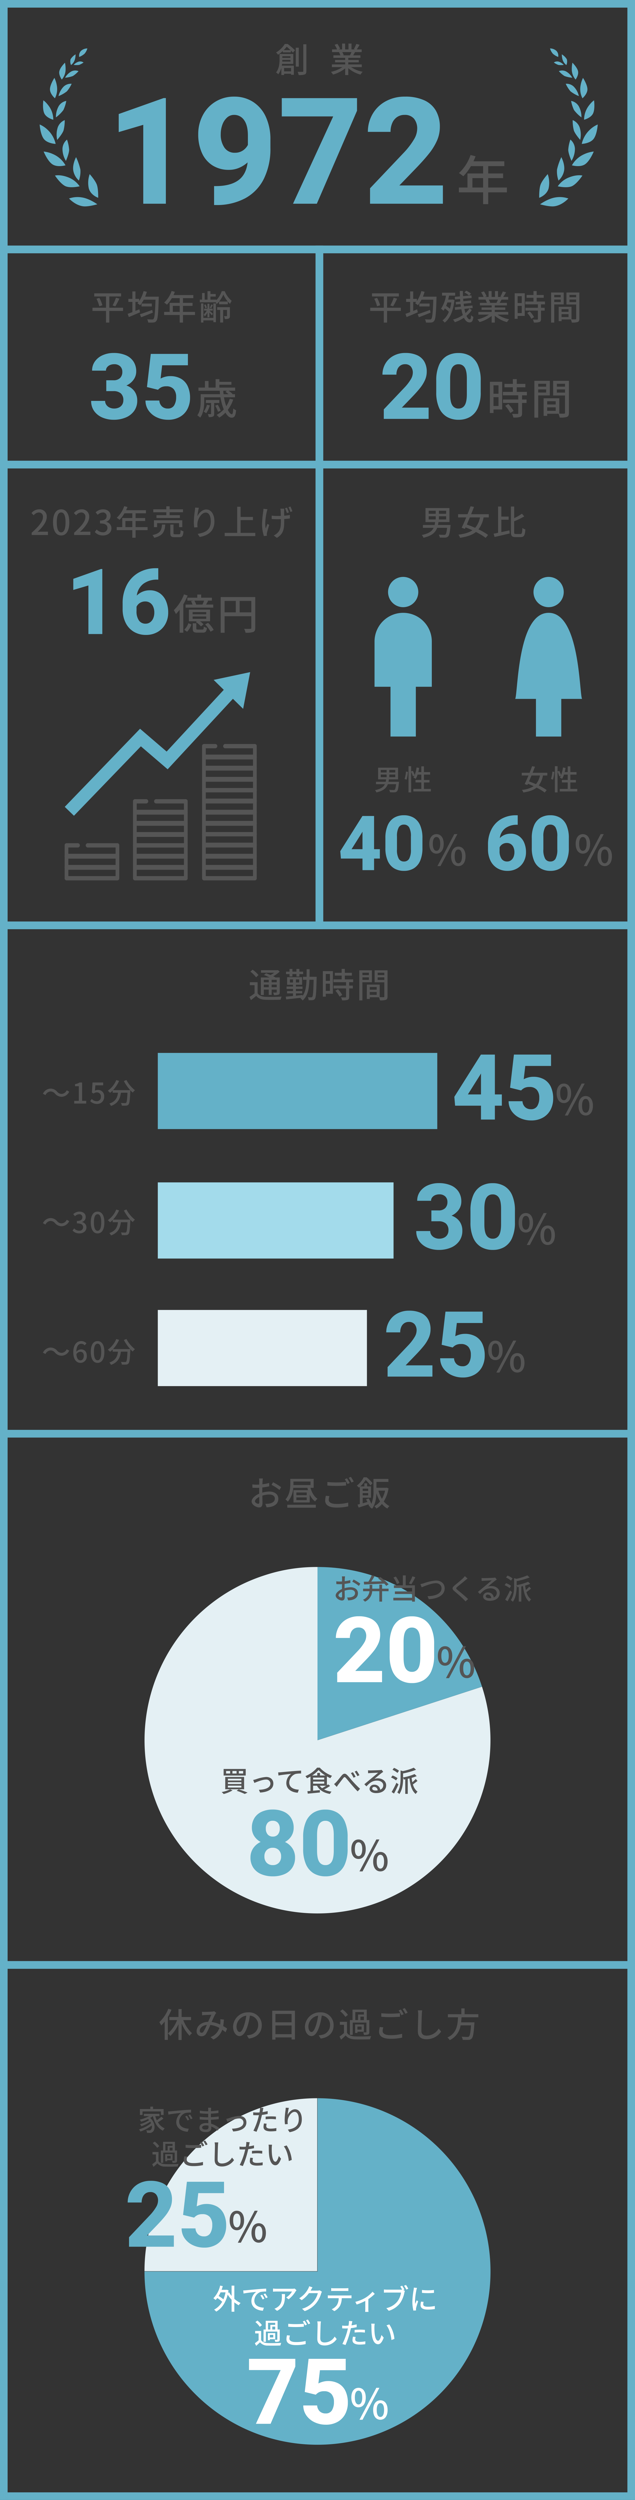 <svg xmlns="http://www.w3.org/2000/svg" width="334" height="1313" viewBox="0 0 334 1313">
  <rect x="0" y="0" width="334" height="1313" fill="#333333" stroke="none"/>
  <g id="グループ_270" data-name="グループ 270" transform="translate(-20 -1931)">
    <g id="パス_88246" data-name="パス 88246" transform="translate(20 1931)" fill="none">
      <path d="M0,0H334V133H0Z" stroke="none"/>
      <path d="M 4 4 L 4 129 L 330 129 L 330 4 L 4 4 M 0 0 L 334 0 L 334 133 L 0 133 L 0 0 Z" stroke="none" fill="#64b1c8"/>
    </g>
    <g id="パス_88270" data-name="パス 88270" transform="translate(20 2415)" fill="none">
      <path d="M0,0H334V271H0Z" stroke="none"/>
      <path d="M 4 4 L 4 267 L 330 267 L 330 4 L 4 4 M 0 0 L 334 0 L 334 271 L 0 271 L 0 0 Z" stroke="none" fill="#64b1c8"/>
    </g>
    <g id="パス_88284" data-name="パス 88284" transform="translate(20 2682)" fill="none">
      <path d="M0,0H334V283H0Z" stroke="none"/>
      <path d="M 4 4 L 4 279 L 330 279 L 330 4 L 4 4 M 0 0 L 334 0 L 334 283 L 0 283 L 0 0 Z" stroke="none" fill="#64b1c8"/>
    </g>
    <g id="パス_88292" data-name="パス 88292" transform="translate(20 2961)" fill="none">
      <path d="M0,0H334V283H0Z" stroke="none"/>
      <path d="M 4 4 L 4 279 L 330 279 L 330 4 L 4 4 M 0 0 L 334 0 L 334 283 L 0 283 L 0 0 Z" stroke="none" fill="#64b1c8"/>
    </g>
    <path id="パス_88249" data-name="パス 88249" d="M-15.228-8.46V-7.6h-4.266V-8.46Zm-4.3,2.808c.018-.306.036-.612.036-.9h4.266v.9Zm4.608,3.366V-.522h-3.654V-2.286Zm1.188-2.16v-5.22h-7.218v2.772c0,2.034-.18,4.86-1.836,6.912a5.993,5.993,0,0,1,1.134,1.008,9,9,0,0,0,1.638-3.42v3.78h1.44V.738h3.654v.54h1.476V-3.51h-6.318c.054-.306.09-.63.126-.936Zm-5.058-7.218a19.608,19.608,0,0,0,1.6-1.8,26.132,26.132,0,0,1,2,1.8Zm.594-3.24a13.579,13.579,0,0,1-4.608,4.482,4.573,4.573,0,0,1,1.026,1.17,16.085,16.085,0,0,0,2.52-1.962v.72h4.266v-.99c.414.432.774.81,1.062,1.134l1.1-1.26A39.526,39.526,0,0,0-16.686-14.9Zm7.344,1.962H-12.42v9.936h1.566Zm2.376-1.8V-.684c0,.306-.144.414-.432.432-.36,0-1.4.018-2.538-.036a8.344,8.344,0,0,1,.54,1.692A8.749,8.749,0,0,0-7.7,1.1c.63-.288.846-.774.846-1.764V-14.742Zm25.344,4.1a16.8,16.8,0,0,1-.792,1.71h-3.8l.522-.108a7.573,7.573,0,0,0-.774-1.6Zm5.418,7.884v-1.4H15.192v-1.1h5.526v-1.26H15.192V-7.6h6.372V-8.928H17.748c.306-.5.666-1.1,1.008-1.71H22.23v-1.4H19.638a28.163,28.163,0,0,0,1.494-2.448L19.4-14.922a15.689,15.689,0,0,1-1.26,2.664l.684.216H16.884V-15.12H15.3v3.078H13.518V-15.12H11.952v3.078H9.972l.918-.342a12.511,12.511,0,0,0-1.44-2.574l-1.458.486a13.5,13.5,0,0,1,1.314,2.43H6.642v1.4h4.086l-.432.072a8.917,8.917,0,0,1,.756,1.638H7.362V-7.6h6.192v1.08H8.244v1.26h5.31v1.1H6.57v1.4h5.562a17.464,17.464,0,0,1-6.066,2.5,7.512,7.512,0,0,1,1.1,1.422,17.879,17.879,0,0,0,6.39-3.24V1.422h1.638V-2.2a16.057,16.057,0,0,0,6.444,3.384A7.517,7.517,0,0,1,22.752-.306a16.53,16.53,0,0,1-6.1-2.448Z" transform="translate(188 1969)" fill="#555"/>
    <path id="パス_88271" data-name="パス 88271" d="M-26.64-9.4v1.314h-2.592V-9.4Zm4.194,1.314h-2.682V-9.4h2.682Zm-2.682,2.574v-1.35h2.682v1.35Zm-4.1,0v-1.35h2.592v1.35Zm0,1.26h2.592v2.772h1.512V-4.248h2.682v1.26c0,.216-.072.288-.27.288-.216,0-.9.018-1.656-.018a4.589,4.589,0,0,1,.45,1.35A6.845,6.845,0,0,0-21.51-1.6c.522-.234.648-.612.648-1.368v-7.668h-2.214c-.342-.2-.756-.414-1.224-.63a17.8,17.8,0,0,0,3.438-2.448l-1.008-.81-.342.09h-8.514v1.314h6.966a14.507,14.507,0,0,1-1.98,1.206c-.792-.342-1.62-.666-2.322-.918l-1.08.9c.918.36,2,.828,2.97,1.3H-30.8v9.216h1.566Zm-2.826-7.65a14.278,14.278,0,0,0-3.078-2.808l-1.17,1.044a13.849,13.849,0,0,1,3.006,2.97Zm-.45,3.78h-4.068V-6.57h2.466v4.3A28.076,28.076,0,0,1-36.792-.4L-36,1.26C-34.992.5-34.092-.234-33.228-.972c1.1,1.386,2.646,1.98,4.878,2.07,2.088.072,5.868.036,7.938-.054a8.326,8.326,0,0,1,.54-1.638c-2.286.162-6.426.216-8.46.126-1.98-.09-3.4-.63-4.176-1.89Zm16.794-3.024H-14.2V-12.4h2.124v1.26h1.548V-12.4h1.962V-13.68H-10.53V-15.1h-1.548v1.422H-14.2V-15.1h-1.512v1.422H-17.55V-12.4h1.836Zm.18,3.15v-1.62H-13.9v1.62Zm4.9,0h-1.71v-1.62h1.71Zm9.18-2.988H-5.2c.036-1.26.036-2.574.036-3.96H-6.714c0,1.386,0,2.718-.018,3.96H-8.64v1.566h1.872c-.144,3.546-.576,6.408-2.088,8.478v-.486c-1.17.126-2.34.252-3.492.378V-2.268h3.294V-3.474h-3.294V-4.608h3.456v-1.26h-3.456V-6.8h3.24v-3.978h-7.884V-6.8h3.1v.936H-17.28v1.26H-13.9v1.134H-17.01v1.206H-13.9V-.9c-1.44.144-2.736.27-3.78.342l.18,1.44C-15.426.666-12.528.36-9.7.036c-.09.072-.18.162-.288.252A4.521,4.521,0,0,1-8.838,1.476c2.7-2.34,3.4-6.084,3.6-10.89h2.2c-.144,6.21-.324,8.46-.7,8.928a.581.581,0,0,1-.594.306c-.306,0-1.008,0-1.764-.072A3.894,3.894,0,0,1-5.652,1.3a10.733,10.733,0,0,0,2.07-.036A1.516,1.516,0,0,0-2.34.522c.54-.756.7-3.294.882-10.728Zm6.984-1.476v3.618H3.366v-3.618ZM3.366-3.564v-3.8h2.16v3.8Zm3.744-10.4H1.818V-.558H3.366V-2.07H7.11Zm1.3,10.314A13.351,13.351,0,0,1,10.584-.576l1.422-.864a13.256,13.256,0,0,0-2.25-2.988Zm9.342-4.5V-9.63H13.374v-1.98h3.708v-1.458H13.374V-15.12H11.7v2.052H8.1v1.458h3.6v1.98H7.416v1.476h6.606v1.8H7.47v1.476h6.552V-.486c0,.252-.09.324-.378.342-.27,0-1.26,0-2.268-.036a6.232,6.232,0,0,1,.54,1.566,8.851,8.851,0,0,0,2.952-.27c.594-.252.792-.7.792-1.566V-4.878h1.926V-6.354H15.66v-1.8Zm8.28-4.968v1.242h-3.4v-1.242Zm-3.4,3.762v-1.332h3.4V-9.36Zm4.986,1.242v-6.264H20.97v15.8h1.656v-9.54Zm3.024-1.206v-1.368h3.51v1.368Zm3.51-3.8v1.242h-3.51v-1.242ZM26.478-1.494V-2.988h3.654v1.494Zm3.654-4.122v1.4H26.478v-1.4Zm5.706-8.766h-6.8v6.3h5.112v7.4c0,.306-.09.4-.414.414-.288,0-1.152.018-2.034-.018V-6.876h-6.75V.666h1.53v-.9h4.86A7.5,7.5,0,0,1,31.86,1.4a9.112,9.112,0,0,0,3.132-.288c.648-.288.846-.828.846-1.782Z" transform="translate(188 2455)" fill="#555"/>
    <path id="パス_88285" data-name="パス 88285" d="M-29.754-14.49h-1.98a11.7,11.7,0,0,1,.108,1.422c0,.324-.018.972-.018,1.782q-.675.054-1.242.054a18.186,18.186,0,0,1-2.394-.144l.054,1.728c.594.054,1.278.09,2.376.09q.513,0,1.188-.054c-.018.684-.018,1.368-.018,2V-6.5c-2.124.918-3.978,2.52-3.978,4.05C-35.658-.72-33.264.72-31.7.72c1.062,0,1.764-.558,1.764-2.466,0-.72-.054-2.232-.072-3.726a12.178,12.178,0,0,1,3.69-.594c1.638,0,2.88.774,2.88,2.16,0,1.512-1.314,2.3-2.826,2.592a9.494,9.494,0,0,1-2.16.126l.648,1.836a13.991,13.991,0,0,0,2.286-.27c2.646-.63,3.888-2.124,3.888-4.266,0-2.3-2.016-3.744-4.7-3.744a14.06,14.06,0,0,0-3.744.576v-.63c0-.648.018-1.368.036-2.088,1.242-.144,2.574-.36,3.618-.594l-.036-1.764a22.561,22.561,0,0,1-3.546.684c.036-.648.054-1.224.072-1.656C-29.862-13.536-29.808-14.148-29.754-14.49Zm5.382,1.98-.792,1.368a26.072,26.072,0,0,1,4.158,2.664l.882-1.44A32.235,32.235,0,0,0-24.372-12.51Zm-9.522,9.972c0-.72.936-1.638,2.25-2.286.018,1.17.054,2.214.054,2.79,0,.594-.252.828-.612.828C-32.814-1.206-33.894-1.818-33.894-2.538ZM-16.9.846H-1.89V-.684H-16.9ZM-6.678-5.706h-5.436V-7.128h5.436Zm0,2.592h-5.436v-1.44h5.436Zm-6.966-9.774H-4.7v1.854h-8.964c.018-.27.018-.522.018-.756Zm10.62,3.294v-4.7H-15.3v2.466c0,2.43-.27,5.886-2.556,8.316A7.772,7.772,0,0,1-16.6-2.34a12.338,12.338,0,0,0,2.844-7.254h7.434c.108.414.216.846.342,1.242h-7.65V-1.89h8.532V-6.066A9.446,9.446,0,0,0-2.25-2.412a6.813,6.813,0,0,1,1.224-1.44C-2.754-4.95-4-7.146-4.7-9.594Zm7.218-3.042v1.854c1.44.126,2.988.2,4.824.2,1.692,0,3.762-.108,5-.216v-1.872c-1.332.144-3.258.252-5,.252A45.977,45.977,0,0,1,4.194-12.636ZM5.256-5.22,3.4-5.4a11.026,11.026,0,0,0-.36,2.538C3.042-.5,5.13.792,9,.792a26.748,26.748,0,0,0,6.174-.63l-.018-1.98a23.889,23.889,0,0,1-6.21.7c-2.772,0-4.032-.882-4.032-2.16A6.911,6.911,0,0,1,5.256-5.22Zm9.252-9.36-1.17.486a18.334,18.334,0,0,1,1.44,2.5l1.188-.522A26.085,26.085,0,0,0,14.508-14.58Zm2.052-.756-1.152.486a18.827,18.827,0,0,1,1.476,2.484l1.17-.522A27.932,27.932,0,0,0,16.56-15.336ZM34.542-8.1a14.3,14.3,0,0,1-1.656,4.3A16.5,16.5,0,0,1,31.05-8.1ZM25.65-9.144v1.17H22.77v-1.17ZM22.77-5.616V-6.822h2.88v1.206Zm12.6-4.05-.288.054H30.006V-12.69h6.3v-1.548H28.44v6.21a16.944,16.944,0,0,1-1.1,6.876A23.508,23.508,0,0,0,25.92-4.014l-1.368.5c.234.414.486.882.7,1.368-.846.234-1.692.468-2.484.684V-4.41h4.374v-5.922H25.092v-1.6h-1.44v1.6H21.528a16.077,16.077,0,0,0,2.79-3.384,18.035,18.035,0,0,1,2.556,2.88l1.044-1.188a19.677,19.677,0,0,0-3.06-3.078H23.292a11.872,11.872,0,0,1-3.618,4.374,5.019,5.019,0,0,1,1.1,1.044c.162-.126.324-.27.486-.4v9.018c-.432.126-.828.216-1.188.306L20.646.792c1.476-.468,3.312-1.08,5.148-1.674A8.719,8.719,0,0,1,26.136.162l.63-.27a6.223,6.223,0,0,1-.4.558,6.473,6.473,0,0,1,1.314.954C29.43-.81,29.9-4.1,29.988-6.8a17.793,17.793,0,0,0,1.944,4.356A9.846,9.846,0,0,1,28.89.054a5.628,5.628,0,0,1,1.08,1.26,10.3,10.3,0,0,0,2.916-2.43,10.237,10.237,0,0,0,2.862,2.43A5.54,5.54,0,0,1,36.846,0a9.413,9.413,0,0,1-2.988-2.43,17.958,17.958,0,0,0,2.5-6.894Z" transform="translate(188 2722)" fill="#555"/>
    <path id="パス_88293" data-name="パス 88293" d="M-79.47-14.994A18.742,18.742,0,0,1-84.2-7.956a11.2,11.2,0,0,1,.99,1.728,16.857,16.857,0,0,0,1.836-2.034v9.63h1.656V-10.656a26.961,26.961,0,0,0,1.908-3.816Zm11.952,5.976v-1.638h-4.95v-4.176h-1.656v4.176H-78.93v1.638h4.05a17.343,17.343,0,0,1-4.788,7A7.9,7.9,0,0,1-78.426-.684a19.553,19.553,0,0,0,4.3-6.228V1.422h1.656V-7.362a20.349,20.349,0,0,0,4.194,6.57,6.416,6.416,0,0,1,1.26-1.35A18.212,18.212,0,0,1-71.6-9.018Zm5.76-4.374.072,1.854c.45-.072,1.026-.126,1.4-.144.81-.036,2.736-.126,3.456-.144-.486.99-1.1,2.394-1.692,3.708-3.564.126-6.048,2.2-6.048,4.914A2.459,2.459,0,0,0-62.046-.54a2.792,2.792,0,0,0,2.5-1.386,36.444,36.444,0,0,0,2.16-4.554,12.641,12.641,0,0,1,4.77,1.566A7.742,7.742,0,0,1-57.276-.072l1.512,1.242A8.648,8.648,0,0,0-51.1-3.978q.945.675,1.728,1.35l.828-1.944c-.558-.4-1.242-.846-2.052-1.314a30.284,30.284,0,0,0,.36-3.42l-1.872-.2a11.646,11.646,0,0,1,.018,1.782q-.027.486-.108,1.026a15.809,15.809,0,0,0-4.5-1.332c.72-1.62,1.458-3.312,1.944-4.1a3.653,3.653,0,0,1,.54-.666l-1.134-.9a4.1,4.1,0,0,1-1.044.216c-.792.054-2.97.162-3.942.162A13.662,13.662,0,0,1-61.758-13.392Zm-1.17,9.936c0-1.35,1.35-2.79,3.708-3.042a21.164,21.164,0,0,1-1.746,3.51,1.208,1.208,0,0,1-1.008.612A.964.964,0,0,1-62.928-3.456Zm32.616-2.862A6.663,6.663,0,0,0-37.368-13.1a7.8,7.8,0,0,0-8.046,7.488c0,3.006,1.638,4.986,3.42,4.986s3.276-2.034,4.356-5.706a35.842,35.842,0,0,0,1.08-5.058A4.786,4.786,0,0,1-32.2-6.372,5.177,5.177,0,0,1-36.558-1.26a11.125,11.125,0,0,1-1.6.252L-37.1.684C-32.724.054-30.312-2.538-30.312-6.318ZM-43.6-5.8a6.017,6.017,0,0,1,5.13-5.562,28.657,28.657,0,0,1-.99,4.644c-.828,2.772-1.674,3.942-2.484,3.942C-42.714-2.772-43.6-3.726-43.6-5.8Zm20.484,4.158V-6.21h8.478v4.572Zm8.478-10.62v4.392h-8.478v-4.392ZM-24.822-13.95V1.224h1.71V.054h8.478v1.1h1.782v-15.1ZM7.488-6.318A6.663,6.663,0,0,0,.432-13.1,7.8,7.8,0,0,0-7.614-5.616c0,3.006,1.638,4.986,3.42,4.986S-.918-2.664.162-6.336a35.842,35.842,0,0,0,1.08-5.058A4.786,4.786,0,0,1,5.6-6.372,5.177,5.177,0,0,1,1.242-1.26a11.125,11.125,0,0,1-1.6.252L.7.684C5.076.054,7.488-2.538,7.488-6.318ZM-5.8-5.8a6.017,6.017,0,0,1,5.13-5.562,28.657,28.657,0,0,1-.99,4.644C-2.484-3.942-3.33-2.772-4.14-2.772-4.914-2.772-5.8-3.726-5.8-5.8Zm24.678-7.452H23.4v1.3H20.322v2.916h-1.44ZM23.4-9.036H21.564v-1.818H23.4ZM17.514-7.722h7.218v4.914c0,.162-.072.234-.252.234a13.851,13.851,0,0,1-1.458-.018,5.184,5.184,0,0,1,.414,1.332,6.343,6.343,0,0,0,2.214-.216c.486-.234.612-.63.612-1.332V-9.036h-1.35v-5.49H17.424v5.49H16.038v7.758h1.476Zm4.662,3.69h-2.16v-1.6h2.16ZM23.418-6.75H18.774v4.464h1.242v-.63h3.4Zm-8.406-5.022a13.38,13.38,0,0,0-2.844-2.88l-1.278.936a12.852,12.852,0,0,1,2.772,3.006Zm-.486,3.654H10.764V-6.57h2.16v4.338A24.82,24.82,0,0,1,10.566-.4l.828,1.656c.882-.774,1.674-1.494,2.43-2.232C14.922.414,16.47,1.008,18.7,1.1c2.088.072,5.9.036,7.974-.054a7.289,7.289,0,0,1,.54-1.638c-2.286.162-6.462.216-8.5.126-2-.09-3.42-.648-4.194-1.89Zm18.018-4.518v1.854c1.44.126,2.988.2,4.824.2,1.692,0,3.762-.108,5-.216v-1.872c-1.332.144-3.258.252-5,.252A45.977,45.977,0,0,1,32.544-12.636ZM33.606-5.22,31.752-5.4a11.026,11.026,0,0,0-.36,2.538C31.392-.5,33.48.792,37.35.792a26.748,26.748,0,0,0,6.174-.63l-.018-1.98a23.889,23.889,0,0,1-6.21.7c-2.772,0-4.032-.882-4.032-2.16A6.911,6.911,0,0,1,33.606-5.22Zm9.252-9.36-1.17.486a18.334,18.334,0,0,1,1.44,2.5l1.188-.522A26.084,26.084,0,0,0,42.858-14.58Zm2.052-.756-1.152.486a18.827,18.827,0,0,1,1.476,2.484l1.17-.522A27.932,27.932,0,0,0,44.91-15.336Zm9.162,1.206-2.3-.018a10.416,10.416,0,0,1,.2,2.088c0,1.728-.18,6.372-.18,8.928,0,2.988,1.836,4.158,4.572,4.158a9.141,9.141,0,0,0,7.65-4.032L62.73-4.572A7.376,7.376,0,0,1,56.394-.864c-1.566,0-2.736-.648-2.736-2.556,0-2.484.126-6.642.216-8.64A16.417,16.417,0,0,1,54.072-14.13ZM83.61-10.512v-1.6H76.374v-3.06h-1.71v3.06H67.59v1.6h5.328c-.2,4-.684,8.388-5.58,10.638a4.891,4.891,0,0,1,1.206,1.386,10.34,10.34,0,0,0,5.724-7.776H79.74c-.252,3.744-.594,5.436-1.08,5.85A1.18,1.18,0,0,1,77.8-.18c-.5,0-1.764-.018-3.006-.126a3.462,3.462,0,0,1,.576,1.638,28.925,28.925,0,0,0,3.042.018A2.237,2.237,0,0,0,80.1.666c.7-.738,1.08-2.736,1.4-7.74.036-.252.054-.774.054-.774h-7.02c.108-.882.18-1.782.234-2.664Z" transform="translate(188 3001)" fill="#555"/>
    <path id="パス_88252" data-name="パス 88252" d="M-20.286-6.39H-27.5v-5.9h6.192v-1.638H-35.424v1.638h6.192v5.9H-36.36V-4.7h7.128v6.12H-27.5V-4.7h7.218Zm-13.968-4.7a19.569,19.569,0,0,1,1.494,3.96l1.6-.54a18.05,18.05,0,0,0-1.584-3.888Zm9.918,3.978a34.537,34.537,0,0,0,2.106-4.032l-1.782-.486a24.146,24.146,0,0,1-1.764,4.05Zm19.4,1.89c-2.358.882-4.9,1.764-6.48,2.268l.648,1.584C-9.018-2.034-6.75-2.934-4.626-3.8Zm-5.616-3.348v1.512h5.4V-8.568Zm1.89-3.618a25.292,25.292,0,0,0,.9-2.556l-1.71-.378a16.862,16.862,0,0,1-2.358,5.256v-1.17h-1.926V-14.94h-1.62v3.906h-2.106v1.6h2.106v5.364c-.936.36-1.782.666-2.466.9l.612,1.692c1.674-.7,3.852-1.62,5.886-2.5l-.36-1.566c-.684.288-1.368.558-2.052.828V-9.432h1.6a7.218,7.218,0,0,1-.576.684,12.4,12.4,0,0,1,1.44,1.062A16,16,0,0,0-9.4-10.6H-3.2c-.234,6.84-.5,9.5-1.044,10.1A.8.8,0,0,1-5-.216c-.45,0-1.458,0-2.592-.09a3.879,3.879,0,0,1,.54,1.692,17.239,17.239,0,0,0,2.772-.018A1.9,1.9,0,0,0-2.736.522C-2-.378-1.764-3.24-1.512-11.34c.018-.234.036-.846.036-.846ZM5.9-4.176V-7.362H9.522v3.186Zm11.664,0H11.25V-7.362h5.022V-8.928H11.25v-2.484h5.436v-1.62H6.264c.234-.54.486-1.134.7-1.692l-1.692-.45a14.564,14.564,0,0,1-3.924,6.1,13.312,13.312,0,0,1,1.458,1.08A16.376,16.376,0,0,0,5.4-11.412H9.522v2.484H4.23v4.752h-2.9v1.62h8.19V1.422H11.25V-2.556h6.318Zm9.666,3.132H21.978v-7.6H20.736V1.4h1.242V.27h5.256v.936h1.332V-8.622H27.234ZM24.12-1.368h1.026V-3.852A13.441,13.441,0,0,1,26.37-2.394l.648-.774c-.288-.288-1.458-1.35-1.854-1.71h1.71V-5.886H25.146V-8.5H24.12v2.61H22.356v1.008h1.368a7.156,7.156,0,0,1-1.566,2.034,4.038,4.038,0,0,1,.486,1.062A7.084,7.084,0,0,0,24.12-3.834Zm-.324-5a5.859,5.859,0,0,0-.666-1.746l-.792.252a6.763,6.763,0,0,1,.612,1.782ZM26.1-8.1a10.454,10.454,0,0,1-.756,1.746L26.1-6.1c.27-.468.558-1.08.882-1.728Zm9.828,1.422h-6.7V-5.22h1.584V1.4h1.548V-5.22H34.4v3.06c0,.162-.036.216-.234.216A12.185,12.185,0,0,1,32.8-1.962,5.245,5.245,0,0,1,33.264-.45a4.672,4.672,0,0,0,2.088-.27c.486-.27.576-.72.576-1.422ZM30.258-9.63a14.633,14.633,0,0,0,2.214-3.708,15.713,15.713,0,0,0,2.34,3.708Zm1.386-5.454a13.238,13.238,0,0,1-2.79,4.7v-.252H25.686v-1.6h2.772v-1.35H25.686v-1.494H24.138v4.446H22.662v-3.474h-1.4v3.474H20.106v1.4h8.37a6.341,6.341,0,0,1,.45.954,9.794,9.794,0,0,0,1.3-1.3V-8.19H34.83v-1.4a9.082,9.082,0,0,0,1.188,1.17,11.88,11.88,0,0,1,.846-1.566,13.161,13.161,0,0,1-3.672-5.094Z" transform="translate(105 2099)" fill="#555"/>
    <path id="パス_88260" data-name="パス 88260" d="M-68.328,0h8.55V-1.764H-63.09c-.648,0-1.476.054-2.16.126,2.808-2.682,4.842-5.328,4.842-7.884a3.746,3.746,0,0,0-4-3.978,5.144,5.144,0,0,0-4.032,1.98l1.17,1.152a3.593,3.593,0,0,1,2.61-1.476,2.151,2.151,0,0,1,2.25,2.43c0,2.178-2.016,4.752-5.922,8.208Zm15.5.234c2.592,0,4.284-2.3,4.284-6.912,0-4.572-1.692-6.822-4.284-6.822s-4.284,2.232-4.284,6.822C-57.114-2.07-55.422.234-52.83.234Zm0-1.638c-1.35,0-2.3-1.44-2.3-5.274,0-3.8.954-5.184,2.3-5.184s2.3,1.386,2.3,5.184C-50.526-2.844-51.48-1.4-52.83-1.4ZM-46.008,0h8.55V-1.764H-40.77c-.648,0-1.476.054-2.16.126,2.808-2.682,4.842-5.328,4.842-7.884a3.746,3.746,0,0,0-4-3.978,5.144,5.144,0,0,0-4.032,1.98l1.17,1.152a3.593,3.593,0,0,1,2.61-1.476,2.151,2.151,0,0,1,2.25,2.43c0,2.178-2.016,4.752-5.922,8.208Zm15.192.234c2.43,0,4.428-1.4,4.428-3.8a3.354,3.354,0,0,0-2.736-3.312v-.09a3.2,3.2,0,0,0,2.286-3.114c0-2.178-1.674-3.42-4.05-3.42a5.583,5.583,0,0,0-3.8,1.6l1.08,1.3a3.858,3.858,0,0,1,2.646-1.242,1.841,1.841,0,0,1,2.034,1.908c0,1.332-.864,2.322-3.474,2.322v1.53c2.988,0,3.924.954,3.924,2.412A2.228,2.228,0,0,1-31-1.458a4.281,4.281,0,0,1-3.132-1.458l-1.008,1.332A5.5,5.5,0,0,0-30.816.234Zm11.79-4.41V-7.362h3.618v3.186Zm11.664,0H-13.68V-7.362h5.022V-8.928H-13.68v-2.484h5.436v-1.62H-18.666c.234-.54.486-1.134.7-1.692l-1.692-.45a14.564,14.564,0,0,1-3.924,6.1,13.312,13.312,0,0,1,1.458,1.08,16.376,16.376,0,0,0,2.592-3.42h4.122v2.484H-20.7v4.752h-2.9v1.62h8.19V1.422h1.728V-2.556h6.318Zm9.846-6.246H-2.7v1.476H9.63v-1.476H4.212v-1.53H11.25V-13.5H4.212v-1.584H2.484V-13.5H-4.374v1.548H2.484Zm8.388,6.264V-7.74H-4.014v3.582h1.638V-6.246H9.18v2.088ZM.2-5.49C-.036-2.52-.63-.846-4.806.018a4.362,4.362,0,0,1,.918,1.44C.774.324,1.638-1.854,1.926-5.49ZM7.074-.4c-.684,0-.81-.072-.81-.594v-4.5H4.59V-.972c0,1.62.45,2.106,2.268,2.106H9.342c1.53,0,1.98-.63,2.16-3.114A4.551,4.551,0,0,1,9.99-2.61C9.936-.666,9.81-.4,9.18-.4ZM19.584-14.31l-1.962-.09a15.633,15.633,0,0,1-.144,1.71,47.5,47.5,0,0,0-.522,5.8,22.625,22.625,0,0,0,.2,2.916L18.918-4.1a8.336,8.336,0,0,1-.072-2.07c.162-2.376,2.16-5.616,4.356-5.616,1.71,0,2.664,1.836,2.664,4.644,0,4.464-2.952,5.922-6.894,6.534l1.08,1.638c4.59-.846,7.722-3.15,7.722-8.172,0-3.87-1.818-6.282-4.266-6.282-2.178,0-3.906,1.926-4.7,3.564A34.837,34.837,0,0,1,19.584-14.31ZM41.544-1.134v-6.7h6.5V-9.5h-6.5V-14.85h-1.8V-1.134h-6.57V.558h16.11V-1.134ZM64.512-13.842h-2.07a7.908,7.908,0,0,1,.18,1.134c.036.486.072,1.566.09,2.664-.666.018-1.35.036-1.98.036a19.706,19.706,0,0,1-2.826-.2v1.8c.828.054,2.034.108,2.862.108.648,0,1.314-.018,1.98-.036v.576c0,3.276-.18,5.13-1.872,6.7A6.372,6.372,0,0,1,58.986.216l1.638,1.278c3.726-2.25,3.87-5.058,3.87-9.234v-.684c1.116-.054,2.16-.162,2.988-.27v-1.854a24.539,24.539,0,0,1-3.006.4c-.018-1.08-.036-2.16-.018-2.556Q64.485-13.329,64.512-13.842Zm-8.838.288-2.106-.216A13.019,13.019,0,0,1,53.46-12.4a49.518,49.518,0,0,0-.63,7.182A20.515,20.515,0,0,0,53.8.54L55.386.378c-.018-.216-.054-.486-.054-.684a2.831,2.831,0,0,1,.09-.828c.216-.954.72-2.79,1.188-4.158l-.918-.576c-.324.792-.684,1.782-.918,2.466-.612-2.646.018-6.516.54-8.856C55.4-12.618,55.548-13.176,55.674-13.554Zm10.26-.828-1.026.324a21.242,21.242,0,0,1,.99,2.538l1.044-.36A18.634,18.634,0,0,0,65.934-14.382Zm1.836-.576-1.026.342a19.6,19.6,0,0,1,1.008,2.5l1.044-.342C68.544-13.158,68.112-14.274,67.77-14.958Z" transform="translate(105 2212)" fill="#555"/>
    <path id="パス_88261" data-name="パス 88261" d="M-23.526-9.846h3.708V-8.19h-3.708Zm0-2.916h3.708v1.6h-3.708Zm9.18,1.6h-3.78v-1.6h3.78Zm0,2.97h-3.78V-9.846h3.78Zm2.34,2.916h-6.642c.108-.486.2-1.008.27-1.53H-12.6v-7.362H-25.2V-6.8h5.058c-.072.522-.144,1.044-.252,1.53h-6.138V-3.78h5.616c-.828,1.728-2.5,3.024-6.228,3.762a4.568,4.568,0,0,1,.882,1.44c4.446-.99,6.318-2.79,7.2-5.2h5.22c-.234,2.178-.5,3.186-.882,3.51a1.056,1.056,0,0,1-.774.18c-.45,0-1.6-.018-2.736-.108a3.49,3.49,0,0,1,.54,1.512c1.134.054,2.232.072,2.808.036A2.311,2.311,0,0,0-13.32.774c.594-.576.936-2.016,1.26-5.364ZM3.456-9.252A11.648,11.648,0,0,1,.918-3.78C-.558-4.428-2.07-5.022-3.456-5.508c.5-1.17,1.044-2.448,1.584-3.744Zm4.644,0v-1.692H-1.17C-.648-12.276-.126-13.59.324-14.778L-1.494-15.1c-.45,1.278-1.008,2.718-1.584,4.158H-8.046v1.692h4.284c-.846,2.016-1.71,3.96-2.412,5.4l1.692.612.36-.774c1.17.432,2.394.954,3.6,1.512C-2.268-1.3-4.644-.594-7.9-.18A5.357,5.357,0,0,1-7.02,1.458C-3.276.9-.612-.036,1.332-1.6a32.466,32.466,0,0,1,5.13,3.1L7.722-.054A33.22,33.22,0,0,0,2.682-2.97,14.554,14.554,0,0,0,5.364-9.252Zm6.606,1.206h3.816V-9.684H14.706v-5.274H12.978V-1.17c-.864.18-1.656.342-2.34.468l.5,1.728C13.356.522,16.326-.162,19.1-.828l-.162-1.62c-1.4.306-2.862.63-4.23.918ZM22.338-.54c-.774,0-.9-.144-.9-1.152V-7.218a40.354,40.354,0,0,0,5.31-2.556L25.542-11.2a27.049,27.049,0,0,1-4.1,2.34v-6.1h-1.71V-1.71c0,2.178.5,2.79,2.394,2.79h2.772c1.782,0,2.25-1.062,2.43-4.032a4.979,4.979,0,0,1-1.566-.738c-.126,2.52-.234,3.15-1.008,3.15Z" transform="translate(269 2212)" fill="#555"/>
    <path id="パス_88253" data-name="パス 88253" d="M-39.186-6.39H-46.4v-5.9h6.192v-1.638H-54.324v1.638h6.192v5.9H-55.26V-4.7h7.128v6.12H-46.4V-4.7h7.218Zm-13.968-4.7a19.569,19.569,0,0,1,1.494,3.96l1.6-.54a18.05,18.05,0,0,0-1.584-3.888Zm9.918,3.978a34.537,34.537,0,0,0,2.106-4.032l-1.782-.486a24.146,24.146,0,0,1-1.764,4.05Zm19.4,1.89c-2.358.882-4.9,1.764-6.48,2.268l.648,1.584c1.746-.666,4.014-1.566,6.138-2.43Zm-5.616-3.348v1.512h5.4V-8.568Zm1.89-3.618a25.292,25.292,0,0,0,.9-2.556l-1.71-.378a16.862,16.862,0,0,1-2.358,5.256v-1.17h-1.926V-14.94h-1.62v3.906h-2.106v1.6h2.106v5.364c-.936.36-1.782.666-2.466.9l.612,1.692c1.674-.7,3.852-1.62,5.886-2.5l-.36-1.566c-.684.288-1.368.558-2.052.828V-9.432h1.6a7.218,7.218,0,0,1-.576.684,12.4,12.4,0,0,1,1.44,1.062A16,16,0,0,0-28.3-10.6H-22.1c-.234,6.84-.5,9.5-1.044,10.1a.8.8,0,0,1-.756.288c-.45,0-1.458,0-2.592-.09a3.879,3.879,0,0,1,.54,1.692,17.239,17.239,0,0,0,2.772-.018A1.9,1.9,0,0,0-21.636.522c.738-.9.972-3.762,1.224-11.862.018-.234.036-.846.036-.846Zm14.922,3.042a20.769,20.769,0,0,1-.7,3.294,19.615,19.615,0,0,0-2.016-1.512c.234-.558.468-1.152.666-1.782Zm.72-1.566-.27.054h-2.07c.18-.684.324-1.386.468-2.088h3.2v-1.512H-17.5v1.512h2.07a16.466,16.466,0,0,1-2.592,6.858,9.223,9.223,0,0,1,1.242,1.08A9.9,9.9,0,0,0-16-6.012,15,15,0,0,1-13.914-4.23,10.18,10.18,0,0,1-17.262.288a5.063,5.063,0,0,1,1.17,1.152C-13.446-.594-11.61-4.554-10.944-10.4Zm8.874,4.7a11.007,11.007,0,0,1-2.124,2.43c-.2-.648-.378-1.386-.54-2.178l4.338-.468L-1.512-7.56l-4.446.45c-.072-.45-.126-.9-.18-1.368l4-.378-.126-1.332-4.014.4c-.054-.432-.09-.864-.108-1.314l4.464-.4-.108-1.35-1.242.108.99-1.062a9.641,9.641,0,0,0-2.52-1.512l-.918.954a8.9,8.9,0,0,1,2.448,1.62l-3.2.27c-.036-.882-.036-1.8-.036-2.718H-8.154c0,.954.036,1.926.072,2.862l-2.7.234.108,1.368,2.682-.234c.018.45.054.882.09,1.332l-2.412.234.126,1.314,2.43-.234c.054.468.126.918.18,1.368l-3.2.324.144,1.386,3.294-.36A23.863,23.863,0,0,0-6.552-2.52,16.646,16.646,0,0,1-11.7-.18a6.47,6.47,0,0,1,.918,1.4,18.847,18.847,0,0,0,4.806-2.34c.738,1.53,1.692,2.448,2.9,2.448,1.3,0,1.782-.648,2.07-2.9A3.649,3.649,0,0,1-2.2-2.448C-2.3-.792-2.484-.27-2.9-.27c-.63,0-1.224-.684-1.746-1.854a13.724,13.724,0,0,0,2.79-3.042Zm14.958-4.626a16.8,16.8,0,0,1-.792,1.71h-3.8l.522-.108a7.573,7.573,0,0,0-.774-1.6Zm5.418,7.884v-1.4H10.242v-1.1h5.526v-1.26H10.242V-7.6h6.372V-8.928H12.8c.306-.5.666-1.1,1.008-1.71H17.28v-1.4H14.688a28.163,28.163,0,0,0,1.494-2.448l-1.728-.432a15.689,15.689,0,0,1-1.26,2.664l.684.216H11.934V-15.12H10.35v3.078H8.568V-15.12H7v3.078H5.022l.918-.342A12.511,12.511,0,0,0,4.5-14.958l-1.458.486a13.5,13.5,0,0,1,1.314,2.43H1.692v1.4H5.778l-.432.072A8.917,8.917,0,0,1,6.1-8.928H2.412V-7.6H8.6v1.08H3.294v1.26H8.6v1.1H1.62v1.4H7.182a17.464,17.464,0,0,1-6.066,2.5,7.512,7.512,0,0,1,1.1,1.422A17.879,17.879,0,0,0,8.6-2.07V1.422h1.638V-2.2a16.057,16.057,0,0,0,6.444,3.384A7.517,7.517,0,0,1,17.8-.306a16.53,16.53,0,0,1-6.1-2.448Zm7.092-9.7v3.618h-2.16v-3.618Zm-2.16,8.892v-3.8h2.16v3.8Zm3.744-10.4H20.718V-.558h1.548V-2.07H26.01Zm1.3,10.314A13.351,13.351,0,0,1,29.484-.576l1.422-.864a13.256,13.256,0,0,0-2.25-2.988Zm9.342-4.5V-9.63H32.274v-1.98h3.708v-1.458H32.274V-15.12H30.6v2.052H27v1.458h3.6v1.98H26.316v1.476h6.606v1.8H26.37v1.476h6.552V-.486c0,.252-.09.324-.378.342-.27,0-1.26,0-2.268-.036a6.232,6.232,0,0,1,.54,1.566,8.851,8.851,0,0,0,2.952-.27c.594-.252.792-.7.792-1.566V-4.878h1.926V-6.354H34.56v-1.8Zm8.28-4.968v1.242h-3.4v-1.242Zm-3.4,3.762v-1.332h3.4V-9.36Zm4.986,1.242v-6.264H39.87v15.8h1.656v-9.54Zm3.024-1.206v-1.368h3.51v1.368Zm3.51-3.8v1.242h-3.51v-1.242ZM45.378-1.494V-2.988h3.654v1.494Zm3.654-4.122v1.4H45.378v-1.4Zm5.706-8.766h-6.8v6.3h5.112v7.4c0,.306-.09.4-.414.414-.288,0-1.152.018-2.034-.018V-6.876h-6.75V.666h1.53v-.9h4.86A7.5,7.5,0,0,1,50.76,1.4a9.112,9.112,0,0,0,3.132-.288c.648-.288.846-.828.846-1.782Z" transform="translate(270 2099)" fill="#555"/>
    <path id="パス_88247" data-name="パス 88247" d="M8.484-6.5v-4.956h5.628V-6.5Zm18.144,0H16.8v-4.956h7.812v-2.436H16.8v-3.864h8.456v-2.52H9.044c.364-.84.756-1.764,1.092-2.632L7.5-23.6a22.655,22.655,0,0,1-6.1,9.492,20.707,20.707,0,0,1,2.268,1.68A25.474,25.474,0,0,0,7.7-17.752h6.412v3.864H5.88V-6.5H1.372v2.52h12.74V2.212H16.8V-3.976h9.828Z" transform="translate(260 2036)" fill="#555"/>
    <path id="パス_88248" data-name="パス 88248" d="M-160.646,0V-41.437l-12.911,3.809v-9.483l23.613-8.379h1.181V0Zm47.836-56.253a18.079,18.079,0,0,1,9.845,2.723,18.27,18.27,0,0,1,6.76,7.846,27.984,27.984,0,0,1,2.438,12.13v4.228a35.394,35.394,0,0,1-3.447,16.244,23.529,23.529,0,0,1-9.9,10.264,31.681,31.681,0,0,1-15.33,3.5h-.952v-9.94h.762q7.731,0,11.94-3.028t4.932-9.426a15.7,15.7,0,0,1-4.532,2.875,13.438,13.438,0,0,1-5.218,1.047,15.821,15.821,0,0,1-8.722-2.342,14.913,14.913,0,0,1-5.58-6.589,23.454,23.454,0,0,1-1.923-9.769,21.049,21.049,0,0,1,2.38-9.94,18.162,18.162,0,0,1,6.7-7.179A18.471,18.471,0,0,1-112.811-56.253Zm.381,29.479a7.36,7.36,0,0,0,4.113-1.143,7.794,7.794,0,0,0,2.7-2.971v-4.951q0-5.294-1.98-8.055a6.2,6.2,0,0,0-5.294-2.761,5.389,5.389,0,0,0-3.732,1.447,9.166,9.166,0,0,0-2.437,3.771,14.37,14.37,0,0,0-.838,4.913,11.908,11.908,0,0,0,1.923,7.027A6.368,6.368,0,0,0-112.43-26.774ZM-69.354,0h-12.53l21.138-45.855H-87.788v-9.6h39.571v6.627Zm27.993,0V-8.112l17.9-18.853a39.635,39.635,0,0,0,5.294-6.97,11.013,11.013,0,0,0,1.6-5.218,8.143,8.143,0,0,0-1.714-5.561,6.253,6.253,0,0,0-4.951-1.942,6.794,6.794,0,0,0-3.923,1.143,7.165,7.165,0,0,0-2.552,3.18,11.512,11.512,0,0,0-.876,4.589H-42.5a18.378,18.378,0,0,1,2.438-9.312,17.647,17.647,0,0,1,6.894-6.722,20.663,20.663,0,0,1,10.207-2.476,23.947,23.947,0,0,1,10.017,1.885A13.444,13.444,0,0,1-6.741-48.9a16.759,16.759,0,0,1,2.095,8.607,17.6,17.6,0,0,1-1.485,7.1,30.886,30.886,0,0,1-4.17,6.8q-2.685,3.39-7.065,7.922L-25.937-9.6h22.89V0Z" transform="translate(256 2038)" fill="#64b1c8"/>
    <path id="パス_85598" data-name="パス 85598" d="M6.285,11.8S2.268,10.994.8,7.558A13.691,13.691,0,0,1,.334,0s3.34,2.9,4.433,5.1,1.518,6.7,1.518,6.7" transform="translate(66.844 2022.405) rotate(7)" fill="#64b1c8"/>
    <path id="パス_85599" data-name="パス 85599" d="M15.132,2.6S10.672.114,6.645.006A13.715,13.715,0,0,0,0,1.388S3.58,4.542,7.87,4.552c2.717.007,7.262-1.957,7.262-1.957" transform="translate(56.489 2033.872) rotate(7)" fill="#64b1c8"/>
    <path id="パス_85600" data-name="パス 85600" d="M3.88,12.022A9.218,9.218,0,0,1,.307,7.163C-.639,3.937.9,0,.9,0A31.154,31.154,0,0,1,3.936,6.135a14.079,14.079,0,0,1-.056,5.887" transform="translate(59.112 2013.424) rotate(7)" fill="#64b1c8"/>
    <path id="パス_85601" data-name="パス 85601" d="M13.58,4.464A12.9,12.9,0,0,0,6.965.51C2.583-.6,0,.444,0,.444S3.1,4.114,5.854,5.207s7.726-.743,7.726-.743" transform="translate(48.965 2022.762) rotate(7)" fill="#64b1c8"/>
    <path id="パス_85602" data-name="パス 85602" d="M2.589,11.182A12.092,12.092,0,0,1,.01,5.033,6.631,6.631,0,0,1,1.791,0,20.175,20.175,0,0,1,3.565,5.2c.222,2.082-.977,5.981-.977,5.981" transform="translate(53.464 2004.09) rotate(7)" fill="#64b1c8"/>
    <path id="パス_85603" data-name="パス 85603" d="M12.294,5.8A13.867,13.867,0,0,0,5.256.814,16,16,0,0,0,0,.011S2.629,4.78,5.463,6.144,12.294,5.8,12.294,5.8" transform="translate(42.957 2010.575) rotate(7)" fill="#64b1c8"/>
    <path id="パス_85604" data-name="パス 85604" d="M.775,10.79a12.312,12.312,0,0,1-.5-6.6A6.533,6.533,0,0,1,3.434,0a20.578,20.578,0,0,1,.051,5.457C3.057,7.489.775,10.79.775,10.79" transform="translate(50.63 1993.661) rotate(7)" fill="#64b1c8"/>
    <path id="パス_85605" data-name="パス 85605" d="M9.588,9.1A14.286,14.286,0,0,0,4.609,2.346,13.6,13.6,0,0,0,0,0S.972,5.207,3.173,7.332,9.588,9.1,9.588,9.1" transform="translate(40.857 1996.382) rotate(7)" fill="#64b1c8"/>
    <path id="パス_85606" data-name="パス 85606" d="M.129,9.248A11.363,11.363,0,0,1,.859,3.182,5.92,5.92,0,0,1,4.471,0a18.925,18.925,0,0,1-.933,4.945,18.9,18.9,0,0,1-3.409,4.3" transform="translate(50.431 1983.453) rotate(7)" fill="#64b1c8"/>
    <path id="パス_85607" data-name="パス 85607" d="M6.436,9.464a12.192,12.192,0,0,0-3-6.647C1.2.41,0,0,0,0S-.073,4.619,1.4,6.823,6.436,9.464,6.436,9.464" transform="translate(42.795 1983.712) rotate(7)" fill="#64b1c8"/>
    <path id="パス_85608" data-name="パス 85608" d="M0,7.257a10.481,10.481,0,0,1,2.071-5.28A5.429,5.429,0,0,1,6.068,0,17.4,17.4,0,0,1,4.075,4.222,17.26,17.26,0,0,1,0,7.257" transform="translate(51.667 1974.27) rotate(7)" fill="#64b1c8"/>
    <path id="パス_85609" data-name="パス 85609" d="M3.194,10.6a10.376,10.376,0,0,0,.166-6.816A14.393,14.393,0,0,0,1.618,0S-.3,3.841.041,6.3,3.194,10.6,3.194,10.6" transform="translate(47.01 1971.706) rotate(7)" fill="#64b1c8"/>
    <path id="パス_85610" data-name="パス 85610" d="M0,4.444A8.607,8.607,0,0,1,2.923.738,4.511,4.511,0,0,1,6.6.163,14.261,14.261,0,0,1,3.994,3.041,14.21,14.21,0,0,1,0,4.444" transform="translate(54.777 1967.4) rotate(7)" fill="#64b1c8"/>
    <path id="パス_85611" data-name="パス 85611" d="M1.827,8.989A8.288,8.288,0,0,0,3.161,3.434,16.225,16.225,0,0,0,2.4,0S.159,2.785.008,4.865,1.827,8.989,1.827,8.989" transform="translate(51.79 1963.633) rotate(7)" fill="#64b1c8"/>
    <path id="パス_85612" data-name="パス 85612" d="M0,2.229A5.733,5.733,0,0,1,2.457.194,3.086,3.086,0,0,1,4.989.352,9.5,9.5,0,0,1,2.856,1.883,9.623,9.623,0,0,1,0,2.229" transform="translate(59.034 1962.864) rotate(7)" fill="#64b1c8"/>
    <path id="パス_85613" data-name="パス 85613" d="M.695,5.879A5.706,5.706,0,0,0,2.4,2.4,11.952,11.952,0,0,0,2.4,0,7.873,7.873,0,0,0,.1,2.852a4.493,4.493,0,0,0,.6,3.027" transform="translate(57.383 1959.25) rotate(7)" fill="#64b1c8"/>
    <path id="パス_85614" data-name="パス 85614" d="M.176,4.956a3.642,3.642,0,0,1,.5-3.224A4.918,4.918,0,0,1,3.9,0,7.433,7.433,0,0,1,2.747,2.947,8.972,8.972,0,0,1,.176,4.956" transform="translate(62.088 1955.968) rotate(7)" fill="#64b1c8"/>
    <path id="パス_85598-2" data-name="パス 85598" d="M6.285,0S2.268.8.8,4.238A13.691,13.691,0,0,0,.334,11.8s3.34-2.9,4.433-5.1S6.285,0,6.285,0" transform="translate(309.853 2034.113) rotate(173)" fill="#64b1c8"/>
    <path id="パス_85599-2" data-name="パス 85599" d="M15.132,1.957S10.672,4.437,6.645,4.546A13.714,13.714,0,0,1,0,3.164S3.58.01,7.87,0c2.717-.007,7.262,1.957,7.262,1.957" transform="translate(319.325 2038.39) rotate(173)" fill="#64b1c8"/>
    <path id="パス_85600-2" data-name="パス 85600" d="M3.88,0A9.218,9.218,0,0,0,.307,4.859C-.639,8.085.9,12.022.9,12.022A31.155,31.155,0,0,0,3.936,5.887,14.079,14.079,0,0,0,3.88,0" transform="translate(317.612 2025.357) rotate(173)" fill="#64b1c8"/>
    <path id="パス_85601-2" data-name="パス 85601" d="M13.58,1.09A12.9,12.9,0,0,1,6.965,5.044C2.583,6.152,0,5.11,0,5.11S3.1,1.44,5.854.347s7.726.743,7.726.743" transform="translate(326.971 2028.275) rotate(173)" fill="#64b1c8"/>
    <path id="パス_85602-2" data-name="パス 85602" d="M2.589,0A12.093,12.093,0,0,0,.01,6.15a6.631,6.631,0,0,0,1.781,5.033,20.175,20.175,0,0,0,1.775-5.2C3.787,3.9,2.589,0,2.589,0" transform="translate(323.158 2015.189) rotate(173)" fill="#64b1c8"/>
    <path id="パス_85603-2" data-name="パス 85603" d="M12.294.874A13.867,13.867,0,0,1,5.256,5.859,16,16,0,0,1,0,6.661S2.629,1.893,5.463.528s6.832.345,6.832.345" transform="translate(333.115 2017.198) rotate(173)" fill="#64b1c8"/>
    <path id="パス_85604-2" data-name="パス 85604" d="M.775,0a12.312,12.312,0,0,0-.5,6.6,6.533,6.533,0,0,0,3.16,4.189,20.578,20.578,0,0,0,.051-5.457C3.057,3.3.775,0,.775,0" transform="translate(325.944 2004.37) rotate(173)" fill="#64b1c8"/>
    <path id="パス_85605-2" data-name="パス 85605" d="M9.588.023A14.286,14.286,0,0,1,4.609,6.776,13.6,13.6,0,0,1,0,9.122S.972,3.916,3.173,1.79,9.588.023,9.588.023" transform="translate(335.514 2005.436) rotate(173)" fill="#64b1c8"/>
    <path id="パス_85606-2" data-name="パス 85606" d="M.129,0A11.363,11.363,0,0,0,.859,6.066,5.92,5.92,0,0,0,4.471,9.248,18.925,18.925,0,0,0,3.538,4.3,18.9,18.9,0,0,0,.129,0" transform="translate(325.956 1992.633) rotate(173)" fill="#64b1c8"/>
    <path id="パス_85607-2" data-name="パス 85607" d="M6.436,0a12.192,12.192,0,0,1-3,6.647C1.2,9.054,0,9.464,0,9.464S-.073,4.845,1.4,2.641,6.436,0,6.436,0" transform="translate(333.618 1993.105) rotate(173)" fill="#64b1c8"/>
    <path id="パス_85608-2" data-name="パス 85608" d="M0,0A10.481,10.481,0,0,0,2.071,5.28a5.429,5.429,0,0,0,4,1.977A17.4,17.4,0,0,0,4.075,3.035,17.26,17.26,0,0,0,0,0" transform="translate(324.476 1981.473) rotate(173)" fill="#64b1c8"/>
    <path id="パス_85609-2" data-name="パス 85609" d="M3.194,0a10.376,10.376,0,0,1,.166,6.816A14.393,14.393,0,0,1,1.618,10.6S-.3,6.764.041,4.306,3.194,0,3.194,0" transform="translate(329.542 1982.232) rotate(173)" fill="#64b1c8"/>
    <path id="パス_85610-2" data-name="パス 85610" d="M0,0A8.607,8.607,0,0,0,2.923,3.706,4.511,4.511,0,0,0,6.6,4.281,14.261,14.261,0,0,0,3.994,1.4,14.21,14.21,0,0,0,0,0" transform="translate(321.024 1971.811) rotate(173)" fill="#64b1c8"/>
    <path id="パス_85611-2" data-name="パス 85611" d="M1.827,0A8.288,8.288,0,0,1,3.161,5.555,16.225,16.225,0,0,1,2.4,8.989S.159,6.2.008,4.124,1.827,0,1.827,0" transform="translate(324.564 1972.555) rotate(173)" fill="#64b1c8"/>
    <path id="パス_85612-2" data-name="パス 85612" d="M0,0A5.733,5.733,0,0,0,2.457,2.037a3.086,3.086,0,0,0,2.532-.158A9.5,9.5,0,0,0,2.856.347,9.623,9.623,0,0,0,0,0" transform="translate(316.497 1965.078) rotate(173)" fill="#64b1c8"/>
    <path id="パス_85613-2" data-name="パス 85613" d="M.695,0A5.706,5.706,0,0,1,2.4,3.478a11.951,11.951,0,0,1,0,2.4A7.873,7.873,0,0,1,.1,3.027,4.493,4.493,0,0,1,.695,0" transform="translate(318.593 1965.084) rotate(173)" fill="#64b1c8"/>
    <path id="パス_85614-2" data-name="パス 85614" d="M.176,0a3.642,3.642,0,0,0,.5,3.224A4.918,4.918,0,0,0,3.9,4.956,7.433,7.433,0,0,0,2.747,2.009,8.972,8.972,0,0,0,.176,0" transform="translate(313.775 1960.887) rotate(173)" fill="#64b1c8"/>
    <g id="パス_88250" data-name="パス 88250" transform="translate(20 2060)" fill="none">
      <path d="M0,0H170V117H0Z" stroke="none"/>
      <path d="M 4 4 L 4 113 L 166 113 L 166 4 L 4 4 M 0 0 L 170 0 L 170 117 L 0 117 L 0 0 Z" stroke="none" fill="#64b1c8"/>
    </g>
    <g id="パス_88258" data-name="パス 88258" transform="translate(20 2173)" fill="none">
      <path d="M0,0H170V246H0Z" stroke="none"/>
      <path d="M 4 4 L 4 242 L 166 242 L 166 4 L 4 4 M 0 0 L 170 0 L 170 246 L 0 246 L 0 0 Z" stroke="none" fill="#64b1c8"/>
    </g>
    <g id="パス_88259" data-name="パス 88259" transform="translate(186 2173)" fill="none">
      <path d="M0,0H168V246H0Z" stroke="none"/>
      <path d="M 4 4 L 4 242 L 164 242 L 164 4 L 4 4 M 0 0 L 168 0 L 168 246 L 0 246 L 0 0 Z" stroke="none" fill="#64b1c8"/>
    </g>
    <g id="パス_88251" data-name="パス 88251" transform="translate(186 2060)" fill="none">
      <path d="M0,0H168V117H0Z" stroke="none"/>
      <path d="M 4 4 L 4 113 L 164 113 L 164 4 L 4 4 M 0 0 L 168 0 L 168 117 L 0 117 L 0 0 Z" stroke="none" fill="#64b1c8"/>
    </g>
    <path id="パス_88254" data-name="パス 88254" d="M5.852-5.016a9.734,9.734,0,0,1-1.716,3.63,8.43,8.43,0,0,1,1.32.814A13.446,13.446,0,0,0,7.37-4.686Zm6.512-.924V-7.5H5.28V-5.94H8.008V-.352c0,.2-.044.242-.264.264-.2,0-.77,0-1.452-.022a7.129,7.129,0,0,1,.55,1.584,4.71,4.71,0,0,0,2.2-.308c.506-.264.616-.682.616-1.5V-5.94Zm.682,4.07a13.593,13.593,0,0,0-1.518-3.146l-1.342.484A14.2,14.2,0,0,1,11.66-1.3Zm3.3-10.494-.77.594a12.184,12.184,0,0,1,1.65,1.21h-2.64c-.066-.594-.11-1.188-.154-1.8Zm1.5,4.2a16,16,0,0,1-1.826,3.916,23.428,23.428,0,0,1-1.21-4.686h5.786V-10.56H19.184l.132-.132A12.178,12.178,0,0,0,17.2-12.364H20.68v-1.672H12.386v-1.5h6.336V-17.05H12.386v-1.408h-1.98v4.422H6.688V-17.49H4.8v3.454H1.386v1.672h11.22c.022.616.066,1.21.132,1.8H2.552v3.718c0,2.2-.176,5.214-1.782,7.392A7.345,7.345,0,0,1,2.288,1.76c1.8-2.4,2.134-6.05,2.134-8.58V-8.932h8.536A28.328,28.328,0,0,0,14.7-2.574,13.991,13.991,0,0,1,10.934.33,10.432,10.432,0,0,1,12.32,1.738a15.936,15.936,0,0,0,3.256-2.6c.968,1.628,2.09,2.64,3.234,2.64,1.452,0,2.09-.836,2.376-3.938a4.393,4.393,0,0,1-1.5-.9c-.11,2.112-.308,3.036-.748,3.036-.616,0-1.386-.858-2.112-2.31a18.069,18.069,0,0,0,2.838-5.412Z" transform="translate(123 2148.594)" fill="#555"/>
    <path id="パス_88255" data-name="パス 88255" d="M-35.508-17.531a8.561,8.561,0,0,1,4.23,3.023,8.212,8.212,0,0,1,1.465,4.922A9.057,9.057,0,0,1-31.43-4.2a10.173,10.173,0,0,1-4.43,3.469,16.1,16.1,0,0,1-6.352,1.2,15.172,15.172,0,0,1-5.742-1.09,10.242,10.242,0,0,1-4.395-3.316,8.813,8.813,0,0,1-1.7-5.508h7.336a3.547,3.547,0,0,0,.621,2.039,4.276,4.276,0,0,0,1.7,1.441A5.367,5.367,0,0,0-42-5.437a5.753,5.753,0,0,0,2.6-.551,4,4,0,0,0,1.688-1.523,4.208,4.208,0,0,0,.586-2.215,4.62,4.62,0,0,0-1.348-3.691,5.819,5.819,0,0,0-3.9-1.16H-46.1v-5.7h3.727a4.788,4.788,0,0,0,3.527-1.184,4.419,4.419,0,0,0,1.184-3.27A3.886,3.886,0,0,0-38.777-27.6,4.364,4.364,0,0,0-42-28.711a5.343,5.343,0,0,0-2.1.41,3.811,3.811,0,0,0-1.57,1.184,2.833,2.833,0,0,0-.6,1.781h-7.289a8.147,8.147,0,0,1,1.523-4.9,9.8,9.8,0,0,1,4.125-3.246,14.07,14.07,0,0,1,5.7-1.137,16,16,0,0,1,6.223,1.125,9.114,9.114,0,0,1,4.16,3.316,9.278,9.278,0,0,1,1.477,5.309,7.263,7.263,0,0,1-1.371,4.254A9.293,9.293,0,0,1-35.508-17.531Zm12.82-16.594H-3.164v5.977H-16.711l-.82,6.961a11.008,11.008,0,0,1,2.191-.867,9.91,9.91,0,0,1,2.824-.4,11.2,11.2,0,0,1,5.672,1.348A8.738,8.738,0,0,1-3.27-17.18a14.258,14.258,0,0,1,1.23,6.188,12.555,12.555,0,0,1-1.3,5.7A10.1,10.1,0,0,1-7.266-1.113,12.278,12.278,0,0,1-13.711.469a13.579,13.579,0,0,1-5.73-1.242A10.81,10.81,0,0,1-23.8-4.312a9,9,0,0,1-1.676-5.32h7.289a4.6,4.6,0,0,0,1.348,3.07,4.29,4.29,0,0,0,3.082,1.125A3.67,3.67,0,0,0-10.395-7.1a8.161,8.161,0,0,0,1.043-4.383,6.115,6.115,0,0,0-1.289-4.137,4.87,4.87,0,0,0-3.891-1.488,5.807,5.807,0,0,0-2.613.5,6.041,6.041,0,0,0-1.746,1.324l-5.812-1.43Z" transform="translate(122 2151)" fill="#64b1c8"/>
    <path id="パス_88262" data-name="パス 88262" d="M12.1-13.068l.088-.022a8.834,8.834,0,0,0-.946-2.046h5.1a17.659,17.659,0,0,1-.858,2.068ZM7.568-16.676v1.54h3.1l-1.21.264a11.964,11.964,0,0,1,.814,1.8H6.622v1.606H21.164v-1.606H17.38c.33-.572.726-1.254,1.1-1.958l-.44-.11h2.42v-1.54H14.806v-1.65H12.76v1.65Zm9.9,8.712h-7.15V-9.13h7.15Zm0,2.376h-7.15V-6.8h7.15Zm2.024-4.84H8.36V-4.29h4.158l-.506.4a12.615,12.615,0,0,1,2.706,2.288l1.32-1.078A9.218,9.218,0,0,0,14.19-4.29h5.3ZM5.786-18.414A23.286,23.286,0,0,1,.44-10.142,18.847,18.847,0,0,1,1.54-8.1a24.592,24.592,0,0,0,1.936-2.222V1.716H5.412V-13.2a31.819,31.819,0,0,0,2.266-4.6ZM7.392,1.21A9.888,9.888,0,0,0,9.68-2.618L8.1-3.278A8.691,8.691,0,0,1,5.9.154ZM13.112.044c-.748,0-.858-.066-.858-.572V-3.234h-1.87V-.506c0,1.694.462,2.178,2.464,2.178h2.816c1.43,0,1.98-.506,2.178-2.508a5.29,5.29,0,0,1-1.65-.66c-.066,1.364-.2,1.54-.748,1.54ZM16.918-2.64a17.621,17.621,0,0,1,2.838,3.828L21.384.242a14.548,14.548,0,0,0-2.948-3.718ZM35.046-8.976v-6.006h6.138v6.006Zm-7.92-6.006h5.9v6.006h-5.9Zm16.126-2.024H25.08V1.738h2.046v-8.69H41.184V-.836c0,.4-.132.528-.55.528-.418.022-1.826.044-3.234-.022a6.777,6.777,0,0,1,.748,2.046,12.027,12.027,0,0,0,4.026-.374C42.988.99,43.252.374,43.252-.814Z" transform="translate(111 2261.594)" fill="#555"/>
    <path id="パス_88263" data-name="パス 88263" d="M-43.5,0V-25.5l-7.945,2.344v-5.836l14.531-5.156h.727V0Zm32.273-22.969a8.924,8.924,0,0,1,5.273,1.535,9.55,9.55,0,0,1,3.3,4.184,15.151,15.151,0,0,1,1.125,5.977A12.213,12.213,0,0,1-3-5.285,10.79,10.79,0,0,1-7.137-1.066,11.946,11.946,0,0,1-13.219.469a12.246,12.246,0,0,1-6.4-1.664,11.232,11.232,0,0,1-4.336-4.77A16.078,16.078,0,0,1-25.5-13.219v-2.812a20.475,20.475,0,0,1,2.25-9.82A15.848,15.848,0,0,1-17-32.309,18.256,18.256,0,0,1-7.852-34.57h1.1v6h-.422a11.933,11.933,0,0,0-7.383,2.156A9.187,9.187,0,0,0-18.047-20.2a9.208,9.208,0,0,1,3-2.027A9.656,9.656,0,0,1-11.227-22.969Zm-2.18,17.531a3.972,3.972,0,0,0,2.379-.75A4.861,4.861,0,0,0-9.41-8.273a7.525,7.525,0,0,0,.574-3,7.558,7.558,0,0,0-.586-3.082,4.61,4.61,0,0,0-1.664-2.039,4.433,4.433,0,0,0-2.508-.715,5.062,5.062,0,0,0-2.812.773,4.847,4.847,0,0,0-1.781,1.992v2.2a8.358,8.358,0,0,0,1.254,5.016A4.139,4.139,0,0,0-13.406-5.437Z" transform="translate(110 2264)" fill="#64b1c8"/>
    <path id="パス_88256" data-name="パス 88256" d="M6.2-15.224V-10.8H3.564v-4.422ZM3.564-4.356V-9H6.2v4.642ZM8.14-17.072H1.672V-.682H3.564V-2.53H8.14ZM9.724-4.466A16.318,16.318,0,0,1,12.386-.7L14.124-1.76a16.2,16.2,0,0,0-2.75-3.652Zm11.418-5.5v-1.8H15.8v-2.42h4.532v-1.782H15.8V-18.48H13.75v2.508H9.35v1.782h4.4v2.42H8.514v1.8h8.074v2.2H8.58v1.8h8.008V-.594c0,.308-.11.4-.462.418-.33,0-1.54,0-2.772-.044a7.616,7.616,0,0,1,.66,1.914,10.817,10.817,0,0,0,3.608-.33c.726-.308.968-.858.968-1.914V-5.962h2.354v-1.8H18.59v-2.2Zm10.12-6.072v1.518H27.1v-1.518ZM27.1-11.44v-1.628h4.158v1.628ZM33.2-9.922v-7.656H25.08V1.738H27.1V-9.922Zm3.7-1.474v-1.672h4.29V-11.4Zm4.29-4.642v1.518h-4.29v-1.518ZM31.812-1.826V-3.652h4.466v1.826Zm4.466-5.038v1.716H31.812V-6.864Zm6.974-10.714H34.936v7.7h6.248V-.836c0,.374-.11.484-.506.506-.352,0-1.408.022-2.486-.022V-8.4h-8.25V.814h1.87v-1.1h5.94a9.164,9.164,0,0,1,.638,2,11.137,11.137,0,0,0,3.828-.352c.792-.352,1.034-1.012,1.034-2.178Z" transform="translate(276 2148.594)" fill="#555"/>
    <path id="パス_88257" data-name="パス 88257" d="M-53.133,0V-4.992l11.016-11.6a24.391,24.391,0,0,0,3.258-4.289,6.777,6.777,0,0,0,.984-3.211,5.011,5.011,0,0,0-1.055-3.422,3.848,3.848,0,0,0-3.047-1.2,4.181,4.181,0,0,0-2.414.7,4.409,4.409,0,0,0-1.57,1.957,7.084,7.084,0,0,0-.539,2.824h-7.336a11.309,11.309,0,0,1,1.5-5.73,10.86,10.86,0,0,1,4.242-4.137,12.716,12.716,0,0,1,6.281-1.523,14.737,14.737,0,0,1,6.164,1.16,8.273,8.273,0,0,1,3.82,3.363,10.313,10.313,0,0,1,1.289,5.3,10.83,10.83,0,0,1-.914,4.371,19.006,19.006,0,0,1-2.566,4.184q-1.652,2.086-4.348,4.875l-5.273,5.461h14.086V0ZM-2.156-13.992A19.892,19.892,0,0,1-3.6-5.906,10.268,10.268,0,0,1-7.652-1.1,11.717,11.717,0,0,1-13.8.469,11.888,11.888,0,0,1-20-1.1a10.286,10.286,0,0,1-4.09-4.8,19.751,19.751,0,0,1-1.453-8.086v-6.141a19.818,19.818,0,0,1,1.453-8.109,10.263,10.263,0,0,1,4.066-4.793,11.832,11.832,0,0,1,6.176-1.559,11.848,11.848,0,0,1,6.164,1.559,10.24,10.24,0,0,1,4.078,4.793,19.818,19.818,0,0,1,1.453,8.109Zm-7.289-7.148q0-4.055-1.113-5.8a3.656,3.656,0,0,0-3.293-1.746,3.628,3.628,0,0,0-3.281,1.746q-1.1,1.746-1.1,5.8v8.086q0,4.1,1.113,5.859A3.671,3.671,0,0,0-13.8-5.437,3.6,3.6,0,0,0-10.547-7.2q1.1-1.758,1.1-5.859Z" transform="translate(275 2151)" fill="#64b1c8"/>
    <path id="パス_85615" data-name="パス 85615" d="M162.363,196.922H135.57a1.061,1.061,0,0,1-.975-1.13V190.23a1.061,1.061,0,0,1,.975-1.13h26.793a1.061,1.061,0,0,1,.975,1.13v5.562a1.061,1.061,0,0,1-.975,1.13m-25.817-2.259h24.842v-3.3H136.546Z" transform="translate(-8.305 2196.464)" fill="#555"/>
    <path id="パス_85616" data-name="パス 85616" d="M162.363,186.021H135.57a1.061,1.061,0,0,1-.975-1.129v-5.562a1.061,1.061,0,0,1,.975-1.129h26.793a1.061,1.061,0,0,1,.975,1.129v5.562a1.061,1.061,0,0,1-.975,1.129m-25.817-2.259h24.842v-3.3H136.546Z" transform="translate(-8.305 2201.51)" fill="#555"/>
    <path id="パス_85617" data-name="パス 85617" d="M162.363,175.12H135.57a1.061,1.061,0,0,1-.975-1.13v-5.562a1.061,1.061,0,0,1,.975-1.13h26.793a1.062,1.062,0,0,1,.975,1.13v5.562a1.061,1.061,0,0,1-.975,1.13m-25.817-2.259h24.842v-3.3H136.546Z" transform="translate(-8.305 2206.556)" fill="#555"/>
    <path id="パス_85618" data-name="パス 85618" d="M162.363,164.22H135.57a1.061,1.061,0,0,1-.975-1.13v-5.562a1.061,1.061,0,0,1,.975-1.13h26.793a1.061,1.061,0,0,1,.975,1.13v5.562a1.062,1.062,0,0,1-.975,1.13m-25.817-2.26h24.842v-3.3H136.546Z" transform="translate(-8.305 2211.602)" fill="#555"/>
    <path id="パス_85619" data-name="パス 85619" d="M162.363,153.864H135.57a1.061,1.061,0,0,1-.975-1.13v-5.562a1.061,1.061,0,0,1,.975-1.13h26.793a1.061,1.061,0,0,1,.975,1.13v5.562a1.061,1.061,0,0,1-.975,1.13m-25.817-2.259h24.842v-3.3H136.546Z" transform="translate(-8.305 2216.396)" fill="#555"/>
    <path id="パス_85620" data-name="パス 85620" d="M162.363,142.964H135.57a1.061,1.061,0,0,1-.975-1.13v-5.562a1.061,1.061,0,0,1,.975-1.13h26.793a1.061,1.061,0,0,1,.975,1.13v5.562a1.062,1.062,0,0,1-.975,1.13m-25.817-2.26h24.842v-3.3H136.546Z" transform="translate(-8.305 2221.442)" fill="#555"/>
    <path id="パス_85621" data-name="パス 85621" d="M162.363,132.063H135.57a1.061,1.061,0,0,1-.975-1.13v-5.562a1.061,1.061,0,0,1,.975-1.13h26.793a1.062,1.062,0,0,1,.975,1.13v5.562a1.061,1.061,0,0,1-.975,1.13m-25.817-2.26h24.842v-3.3H136.546Z" transform="translate(-8.305 2226.488)" fill="#555"/>
    <path id="パス_85622" data-name="パス 85622" d="M162.363,121.162H135.57a1.061,1.061,0,0,1-.975-1.13v-5.562a1.061,1.061,0,0,1,.975-1.13h26.793a1.061,1.061,0,0,1,.975,1.13v5.562a1.061,1.061,0,0,1-.975,1.13M136.546,118.9h24.842v-3.3H136.546Z" transform="translate(-8.305 2231.534)" fill="#555"/>
    <path id="パス_85623" data-name="パス 85623" d="M162.363,110.806H135.57a1.061,1.061,0,0,1-.975-1.13v-5.562a1.061,1.061,0,0,1,.975-1.13h26.793a1.061,1.061,0,0,1,.975,1.13v5.562a1.061,1.061,0,0,1-.975,1.13m-25.817-2.259h24.842v-3.3H136.546Z" transform="translate(-8.305 2236.328)" fill="#555"/>
    <path id="パス_85624" data-name="パス 85624" d="M162.363,99.906H135.57a1.061,1.061,0,0,1-.975-1.13V93.215a1.061,1.061,0,0,1,.975-1.13h26.793a1.061,1.061,0,0,1,.975,1.13v5.562a1.062,1.062,0,0,1-.975,1.13m-25.817-2.26h24.842v-3.3H136.546Z" transform="translate(-8.305 2241.373)" fill="#555"/>
    <path id="パス_85625" data-name="パス 85625" d="M162.363,89.005H135.57a1.061,1.061,0,0,1-.975-1.13V82.314a1.061,1.061,0,0,1,.975-1.13h26.793a1.061,1.061,0,0,1,.975,1.13v5.562a1.061,1.061,0,0,1-.975,1.13m-25.817-2.26h24.842v-3.3H136.546Z" transform="translate(-8.305 2246.419)" fill="#555"/>
    <path id="パス_85627" data-name="パス 85627" d="M162.363,78.1H135.57a1.061,1.061,0,0,1-.975-1.13V71.412a1.061,1.061,0,0,1,.975-1.13h6.06a1.142,1.142,0,0,1,0,2.26h-5.085v3.3h24.842v-3.3H146.661a1.142,1.142,0,0,1,0-2.26h15.7a1.061,1.061,0,0,1,.975,1.13v5.562a1.061,1.061,0,0,1-.975,1.13" transform="translate(-8.305 2251.466)" fill="#555"/>
    <path id="パス_85628" data-name="パス 85628" d="M94.722,196.922H67.929a1.061,1.061,0,0,1-.975-1.13V190.23a1.061,1.061,0,0,1,.975-1.13H94.722a1.061,1.061,0,0,1,.975,1.13v5.562a1.061,1.061,0,0,1-.975,1.13M68.9,194.663H93.747v-3.3H68.9Z" transform="translate(23.006 2196.464)" fill="#555"/>
    <path id="パス_85629" data-name="パス 85629" d="M94.722,186.021H67.929a1.061,1.061,0,0,1-.975-1.129v-5.562a1.061,1.061,0,0,1,.975-1.129H94.722a1.061,1.061,0,0,1,.975,1.129v5.562a1.061,1.061,0,0,1-.975,1.129M68.9,183.762H93.747v-3.3H68.9Z" transform="translate(23.006 2201.51)" fill="#555"/>
    <path id="パス_85630" data-name="パス 85630" d="M94.722,175.121H67.929a1.061,1.061,0,0,1-.975-1.13v-5.562a1.061,1.061,0,0,1,.975-1.13H94.722a1.061,1.061,0,0,1,.975,1.13v5.562a1.061,1.061,0,0,1-.975,1.13M68.9,172.861H93.747v-3.3H68.9Z" transform="translate(23.006 2206.556)" fill="#555"/>
    <path id="パス_85631" data-name="パス 85631" d="M94.722,164.765H67.929a1.061,1.061,0,0,1-.975-1.13v-5.562a1.061,1.061,0,0,1,.975-1.13H94.722a1.061,1.061,0,0,1,.975,1.13v5.562a1.061,1.061,0,0,1-.975,1.13M68.9,162.506H93.747v-3.3H68.9Z" transform="translate(23.006 2211.35)" fill="#555"/>
    <path id="パス_85632" data-name="パス 85632" d="M94.722,153.864H67.929a1.061,1.061,0,0,1-.975-1.13v-5.562a1.061,1.061,0,0,1,.975-1.13H94.722a1.061,1.061,0,0,1,.975,1.13v5.562a1.061,1.061,0,0,1-.975,1.13M68.9,151.605H93.747v-3.3H68.9Z" transform="translate(23.006 2216.396)" fill="#555"/>
    <path id="パス_85633" data-name="パス 85633" d="M94.722,142.964H67.929a1.061,1.061,0,0,1-.975-1.13v-5.562a1.061,1.061,0,0,1,.975-1.13H94.722a1.061,1.061,0,0,1,.975,1.13v5.562a1.061,1.061,0,0,1-.975,1.13M68.9,140.7H93.747v-3.3H68.9Z" transform="translate(23.006 2221.442)" fill="#555"/>
    <path id="パス_85635" data-name="パス 85635" d="M94.722,132.063H67.929a1.061,1.061,0,0,1-.975-1.13v-5.562a1.061,1.061,0,0,1,.975-1.13h6.06a1.142,1.142,0,0,1,0,2.26H68.9v3.3H93.747v-3.3H79.02a1.142,1.142,0,0,1,0-2.26h15.7a1.061,1.061,0,0,1,.975,1.13v5.562a1.061,1.061,0,0,1-.975,1.13" transform="translate(23.006 2226.488)" fill="#555"/>
    <path id="パス_85636" data-name="パス 85636" d="M27.768,196.922H.975A1.061,1.061,0,0,1,0,195.793V190.23a1.061,1.061,0,0,1,.975-1.13H27.768a1.061,1.061,0,0,1,.975,1.13v5.562a1.061,1.061,0,0,1-.975,1.13M1.951,194.663H26.793v-3.3H1.951Z" transform="translate(54 2196.464)" fill="#555"/>
    <path id="パス_85637" data-name="パス 85637" d="M27.768,186.021H.975A1.061,1.061,0,0,1,0,184.892V179.33a1.061,1.061,0,0,1,.975-1.13H27.768a1.061,1.061,0,0,1,.975,1.13v5.562a1.061,1.061,0,0,1-.975,1.129M1.951,183.762H26.793v-3.3H1.951Z" transform="translate(54 2201.51)" fill="#555"/>
    <path id="パス_85639" data-name="パス 85639" d="M27.768,175.121H.975A1.061,1.061,0,0,1,0,173.992V168.43a1.061,1.061,0,0,1,.975-1.13h6.06a1.142,1.142,0,0,1,0,2.259H1.951v3.3H26.793v-3.3H12.066a1.142,1.142,0,0,1,0-2.259h15.7a1.061,1.061,0,0,1,.975,1.13v5.562a1.061,1.061,0,0,1-.975,1.13" transform="translate(54 2206.556)" fill="#555"/>
    <path id="パス_85640" data-name="パス 85640" d="M4.946,81.782.108,77.11,39.715,36.088,53.694,48.069,85.561,13.7l4.932,4.572L54.227,57.384,40.151,45.319Z" transform="translate(53.95 2277.657)" fill="#64b1c8"/>
    <path id="パス_85641" data-name="パス 85641" d="M161.433,19.292h0L145.916,4.084,165.13,0Z" transform="translate(-13.546 2284)" fill="#64b1c8"/>
    <path id="パス_88264" data-name="パス 88264" d="M-11.73-8.2h3.09v1.38h-3.09Zm0-2.43h3.09V-9.3h-3.09ZM-4.08-9.3H-7.23v-1.335h3.15Zm0,2.475H-7.23V-8.2h3.15Zm1.95,2.43H-7.665c.09-.4.165-.84.225-1.275h4.815v-6.135h-10.5V-5.67H-8.91c-.06.435-.12.87-.21,1.275h-5.115V-3.15h4.68c-.69,1.44-2.085,2.52-5.19,3.135a3.806,3.806,0,0,1,.735,1.2c3.7-.825,5.265-2.325,6-4.335h4.35C-3.855-1.335-4.08-.5-4.4-.225a.88.88,0,0,1-.645.15c-.375,0-1.335-.015-2.28-.09A2.908,2.908,0,0,1-6.87,1.1c.945.045,1.86.06,2.34.03a1.925,1.925,0,0,0,1.3-.48c.495-.48.78-1.68,1.05-4.47ZM1.86-5.52A19.021,19.021,0,0,0,2.565-9.6l-1.02-.15A17.024,17.024,0,0,1,.8-5.88ZM10.995-.645V-4.05H13.9v-1.3h-2.91v-2.82h3.24v-1.32h-3.24v-3.03H9.6v3.03H8.025a20.2,20.2,0,0,0,.45-2.19L7.11-11.91a17.656,17.656,0,0,1-.99,3.99,13.444,13.444,0,0,0-.975-2.25l-.885.36v-2.775h-1.4V1.17h1.4V-9.585a13.649,13.649,0,0,1,.9,2.355L6-7.635A6.667,6.667,0,0,1,5.445-6.6a8.117,8.117,0,0,1,1.245.645,13.49,13.49,0,0,0,.96-2.22H9.6v2.82H6.555v1.3H9.6V-.645H5.43V.675h9.195V-.645Z" transform="translate(232 2346)" fill="#555"/>
    <path id="パス_88265" data-name="パス 88265" d="M-5-7.71A9.707,9.707,0,0,1-7.11-3.15c-1.23-.54-2.49-1.035-3.645-1.44.42-.975.87-2.04,1.32-3.12Zm3.87,0V-9.12H-8.85c.435-1.11.87-2.2,1.245-3.195l-1.515-.27C-9.5-11.52-9.96-10.32-10.44-9.12h-4.14v1.41h3.57c-.7,1.68-1.425,3.3-2.01,4.5l1.41.51.3-.645c.975.36,1.995.8,3,1.26A13.756,13.756,0,0,1-14.46-.15a4.464,4.464,0,0,1,.735,1.365C-10.6.75-8.385-.03-6.765-1.335A27.055,27.055,0,0,1-2.49,1.245l1.05-1.29a27.683,27.683,0,0,0-4.2-2.43A12.129,12.129,0,0,0-3.405-7.71ZM1.86-5.52A19.021,19.021,0,0,0,2.565-9.6l-1.02-.15A17.024,17.024,0,0,1,.8-5.88ZM10.995-.645V-4.05H13.9v-1.3h-2.91v-2.82h3.24v-1.32h-3.24v-3.03H9.6v3.03H8.025a20.2,20.2,0,0,0,.45-2.19L7.11-11.91a17.656,17.656,0,0,1-.99,3.99,13.444,13.444,0,0,0-.975-2.25l-.885.36v-2.775h-1.4V1.17h1.4V-9.585a13.649,13.649,0,0,1,.9,2.355L6-7.635A6.667,6.667,0,0,1,5.445-6.6a8.117,8.117,0,0,1,1.245.645,13.49,13.49,0,0,0,.96-2.22H9.6v2.82H6.555v1.3H9.6V-.645H5.43V.675h9.195V-.645Z" transform="translate(309 2346)" fill="#555"/>
    <path id="パス_88266" data-name="パス 88266" d="M4.576-6.248c2.266,0,3.806-1.892,3.806-5.148s-1.54-5.1-3.806-5.1S.792-14.652.792-11.4,2.31-6.248,4.576-6.248Zm0-1.5C3.454-7.744,2.64-8.91,2.64-11.4,2.64-13.9,3.454-15,4.576-15,5.72-15,6.534-13.9,6.534-11.4,6.534-8.91,5.72-7.744,4.576-7.744ZM5.082.286H6.688L15.554-16.5H13.948Zm11,0c2.244,0,3.784-1.87,3.784-5.126s-1.54-5.1-3.784-5.1c-2.266,0-3.806,1.848-3.806,5.1S13.816.286,16.082.286Zm0-1.474c-1.144,0-1.936-1.166-1.936-3.652,0-2.508.792-3.608,1.936-3.608,1.122,0,1.936,1.1,1.936,3.608C18.018-2.354,17.2-1.188,16.082-1.188Z" transform="translate(245 2385.594)" fill="#555"/>
    <path id="パス_88267" data-name="パス 88267" d="M-24.2-6.074h-3.047V0H-33.34V-6.074H-44.687l-.332-3.887,11.66-18.477h6.113V-11H-24.2ZM-33.34-11v-9.18l-.41.7L-39.082-11ZM-1.8-11.66A16.577,16.577,0,0,1-3-4.922a8.557,8.557,0,0,1-3.379,4A9.764,9.764,0,0,1-11.5.391,9.907,9.907,0,0,1-16.67-.918a8.572,8.572,0,0,1-3.408-4,16.459,16.459,0,0,1-1.211-6.738v-5.117a16.515,16.515,0,0,1,1.211-6.758,8.552,8.552,0,0,1,3.389-3.994,9.86,9.86,0,0,1,5.146-1.3,9.874,9.874,0,0,1,5.137,1.3,8.533,8.533,0,0,1,3.4,3.994A16.515,16.515,0,0,1-1.8-16.777Zm-6.074-5.957A9.391,9.391,0,0,0-8.8-22.451a3.046,3.046,0,0,0-2.744-1.455,3.023,3.023,0,0,0-2.734,1.455,9.476,9.476,0,0,0-.918,4.834v6.738A9.551,9.551,0,0,0-14.268-6,3.059,3.059,0,0,0-11.5-4.531,3,3,0,0,0-8.789-6a9.637,9.637,0,0,0,.918-4.883Z" transform="translate(244 2388)" fill="#64b1c8"/>
    <path id="パス_88268" data-name="パス 88268" d="M4.576-6.248c2.266,0,3.806-1.892,3.806-5.148s-1.54-5.1-3.806-5.1S.792-14.652.792-11.4,2.31-6.248,4.576-6.248Zm0-1.5C3.454-7.744,2.64-8.91,2.64-11.4,2.64-13.9,3.454-15,4.576-15,5.72-15,6.534-13.9,6.534-11.4,6.534-8.91,5.72-7.744,4.576-7.744ZM5.082.286H6.688L15.554-16.5H13.948Zm11,0c2.244,0,3.784-1.87,3.784-5.126s-1.54-5.1-3.784-5.1c-2.266,0-3.806,1.848-3.806,5.1S13.816.286,16.082.286Zm0-1.474c-1.144,0-1.936-1.166-1.936-3.652,0-2.508.792-3.608,1.936-3.608,1.122,0,1.936,1.1,1.936,3.608C18.018-2.354,17.2-1.188,16.082-1.188Z" transform="translate(322 2385.594)" fill="#555"/>
    <path id="パス_88269" data-name="パス 88269" d="M-32.422-19.141a7.436,7.436,0,0,1,4.395,1.279,7.958,7.958,0,0,1,2.754,3.486,12.626,12.626,0,0,1,.938,4.98,10.178,10.178,0,0,1-1.23,4.99A8.992,8.992,0,0,1-29.014-.889,9.955,9.955,0,0,1-34.082.391,10.2,10.2,0,0,1-39.414-1a9.36,9.36,0,0,1-3.613-3.975,13.4,13.4,0,0,1-1.289-6.045v-2.344a17.063,17.063,0,0,1,1.875-8.184,13.207,13.207,0,0,1,5.205-5.381,15.213,15.213,0,0,1,7.627-1.885h.918v5h-.352a9.944,9.944,0,0,0-6.152,1.8,7.656,7.656,0,0,0-2.91,5.176,7.673,7.673,0,0,1,2.5-1.689A8.046,8.046,0,0,1-32.422-19.141ZM-34.238-4.531a3.31,3.31,0,0,0,1.982-.625,4.051,4.051,0,0,0,1.348-1.738,6.271,6.271,0,0,0,.479-2.5,6.3,6.3,0,0,0-.488-2.568,3.841,3.841,0,0,0-1.387-1.7,3.694,3.694,0,0,0-2.09-.6,4.218,4.218,0,0,0-2.344.645,4.039,4.039,0,0,0-1.484,1.66v1.836a6.965,6.965,0,0,0,1.045,4.18A3.449,3.449,0,0,0-34.238-4.531ZM-1.8-11.66A16.577,16.577,0,0,1-3-4.922a8.557,8.557,0,0,1-3.379,4A9.764,9.764,0,0,1-11.5.391,9.907,9.907,0,0,1-16.67-.918a8.572,8.572,0,0,1-3.408-4,16.459,16.459,0,0,1-1.211-6.738v-5.117a16.515,16.515,0,0,1,1.211-6.758,8.552,8.552,0,0,1,3.389-3.994,9.86,9.86,0,0,1,5.146-1.3,9.874,9.874,0,0,1,5.137,1.3,8.533,8.533,0,0,1,3.4,3.994A16.515,16.515,0,0,1-1.8-16.777Zm-6.074-5.957A9.391,9.391,0,0,0-8.8-22.451a3.046,3.046,0,0,0-2.744-1.455,3.023,3.023,0,0,0-2.734,1.455,9.476,9.476,0,0,0-.918,4.834v6.738A9.551,9.551,0,0,0-14.268-6,3.059,3.059,0,0,0-11.5-4.531,3,3,0,0,0-8.789-6a9.637,9.637,0,0,0,.918-4.883Z" transform="translate(321 2388)" fill="#64b1c8"/>
    <path id="パス_85642" data-name="パス 85642" d="M100.535,15.9a7.951,7.951,0,1,0-7.951-7.951,7.951,7.951,0,0,0,7.951,7.951" transform="translate(131.527 2233.997)" fill="#64b1c8"/>
    <path id="パス_85643" data-name="パス 85643" d="M30.122,260.612a15.061,15.061,0,1,0-30.122,0v23.77H8.4v26.148H21.722V284.383h8.4Z" transform="translate(217 2007.308)" fill="#64b1c8"/>
    <path id="パス_85644" data-name="パス 85644" d="M630.7,15.9a7.951,7.951,0,1,0-7.951-7.951A7.95,7.95,0,0,0,630.7,15.9" transform="translate(-322.138 2233.997)" fill="#64b1c8"/>
    <path id="パス_85645" data-name="パス 85645" d="M532.7,290.764c-1.451-3.337-1.184-45.213-17.531-45.213H515.1c-16.347,0-16.079,41.876-17.531,45.213h10.9v19.767h13.321V290.764Z" transform="translate(-206.568 2007.308)" fill="#64b1c8"/>
    <path id="パス_88272" data-name="パス 88272" d="M4.576-6.248c2.266,0,3.806-1.892,3.806-5.148s-1.54-5.1-3.806-5.1S.792-14.652.792-11.4,2.31-6.248,4.576-6.248Zm0-1.5C3.454-7.744,2.64-8.91,2.64-11.4,2.64-13.9,3.454-15,4.576-15,5.72-15,6.534-13.9,6.534-11.4,6.534-8.91,5.72-7.744,4.576-7.744ZM5.082.286H6.688L15.554-16.5H13.948Zm11,0c2.244,0,3.784-1.87,3.784-5.126s-1.54-5.1-3.784-5.1c-2.266,0-3.806,1.848-3.806,5.1S13.816.286,16.082.286Zm0-1.474c-1.144,0-1.936-1.166-1.936-3.652,0-2.508.792-3.608,1.936-3.608,1.122,0,1.936,1.1,1.936,3.608C18.018-2.354,17.2-1.188,16.082-1.188Z" transform="translate(312 2516.594)" fill="#555"/>
    <path id="パス_88273" data-name="パス 88273" d="M4.576-6.248c2.266,0,3.806-1.892,3.806-5.148s-1.54-5.1-3.806-5.1S.792-14.652.792-11.4,2.31-6.248,4.576-6.248Zm0-1.5C3.454-7.744,2.64-8.91,2.64-11.4,2.64-13.9,3.454-15,4.576-15,5.72-15,6.534-13.9,6.534-11.4,6.534-8.91,5.72-7.744,4.576-7.744ZM5.082.286H6.688L15.554-16.5H13.948Zm11,0c2.244,0,3.784-1.87,3.784-5.126s-1.54-5.1-3.784-5.1c-2.266,0-3.806,1.848-3.806,5.1S13.816.286,16.082.286Zm0-1.474c-1.144,0-1.936-1.166-1.936-3.652,0-2.508.792-3.608,1.936-3.608,1.122,0,1.936,1.1,1.936,3.608C18.018-2.354,17.2-1.188,16.082-1.188Z" transform="translate(292 2584.594)" fill="#555"/>
    <path id="パス_88274" data-name="パス 88274" d="M4.576-6.248c2.266,0,3.806-1.892,3.806-5.148s-1.54-5.1-3.806-5.1S.792-14.652.792-11.4,2.31-6.248,4.576-6.248Zm0-1.5C3.454-7.744,2.64-8.91,2.64-11.4,2.64-13.9,3.454-15,4.576-15,5.72-15,6.534-13.9,6.534-11.4,6.534-8.91,5.72-7.744,4.576-7.744ZM5.082.286H6.688L15.554-16.5H13.948Zm11,0c2.244,0,3.784-1.87,3.784-5.126s-1.54-5.1-3.784-5.1c-2.266,0-3.806,1.848-3.806,5.1S13.816.286,16.082.286Zm0-1.474c-1.144,0-1.936-1.166-1.936-3.652,0-2.508.792-3.608,1.936-3.608,1.122,0,1.936,1.1,1.936,3.608C18.018-2.354,17.2-1.188,16.082-1.188Z" transform="translate(276 2651.594)" fill="#555"/>
    <path id="パス_88275" data-name="パス 88275" d="M6.96-5.175a4.6,4.6,0,0,0,3.465,1.62A4.554,4.554,0,0,0,14.4-6.24l-1.32-.72a3.128,3.128,0,0,1-2.64,1.9,3.1,3.1,0,0,1-2.4-1.17,4.6,4.6,0,0,0-3.465-1.62A4.554,4.554,0,0,0,.6-5.16l1.32.72A3.128,3.128,0,0,1,4.56-6.345,3.1,3.1,0,0,1,6.96-5.175ZM17.04,0h6.3V-1.425H21.18v-9.63H19.875a6.492,6.492,0,0,1-2.4.855v1.1h1.98v7.68H17.04ZM29.07.2A3.642,3.642,0,0,0,32.79-3.63a3.175,3.175,0,0,0-3.36-3.51,3.157,3.157,0,0,0-1.515.39l.255-2.835h4.095v-1.47H26.67L26.34-5.8l.84.555a2.9,2.9,0,0,1,1.77-.63,2.048,2.048,0,0,1,2.1,2.31,2.158,2.158,0,0,1-2.19,2.355A3.533,3.533,0,0,1,26.28-2.4l-.825,1.125A4.886,4.886,0,0,0,29.07.2ZM43.155-11.82a23.043,23.043,0,0,0,3.33,4.77h-9.03a16.857,16.857,0,0,0,3.18-4.845L39.15-12.33a12.73,12.73,0,0,1-4.44,5.595,10.462,10.462,0,0,1,1.185,1.11A12.783,12.783,0,0,0,37.26-6.84v1.155h2.805c-.315,2.37-1.11,4.56-4.56,5.7A4.4,4.4,0,0,1,36.39,1.26C40.245-.15,41.2-2.775,41.58-5.685h3.465c-.15,3.48-.345,4.89-.69,5.25a.8.8,0,0,1-.645.21c-.345,0-1.2-.015-2.115-.1a3.2,3.2,0,0,1,.465,1.41,16.909,16.909,0,0,0,2.325,0,1.617,1.617,0,0,0,1.23-.615c.51-.585.72-2.325.915-6.87.015-.135.015-.45.015-.585a13.7,13.7,0,0,0,1.26,1.23,7.672,7.672,0,0,1,1.17-1.245A16.609,16.609,0,0,1,44.5-12.36Z" transform="translate(42 2510.594)" fill="#555"/>
    <path id="パス_88276" data-name="パス 88276" d="M6.96-5.175a4.6,4.6,0,0,0,3.465,1.62A4.554,4.554,0,0,0,14.4-6.24l-1.32-.72a3.128,3.128,0,0,1-2.64,1.9,3.1,3.1,0,0,1-2.4-1.17,4.6,4.6,0,0,0-3.465-1.62A4.554,4.554,0,0,0,.6-5.16l1.32.72A3.128,3.128,0,0,1,4.56-6.345,3.1,3.1,0,0,1,6.96-5.175ZM19.77.2C21.8.2,23.46-.975,23.46-2.97a2.8,2.8,0,0,0-2.28-2.76V-5.8a2.668,2.668,0,0,0,1.9-2.595c0-1.815-1.395-2.85-3.375-2.85a4.653,4.653,0,0,0-3.165,1.335l.9,1.08a3.215,3.215,0,0,1,2.2-1.035,1.534,1.534,0,0,1,1.695,1.59c0,1.11-.72,1.935-2.895,1.935V-5.07c2.49,0,3.27.8,3.27,2.01a1.856,1.856,0,0,1-2.1,1.845A3.568,3.568,0,0,1,17.01-2.43l-.84,1.11A4.582,4.582,0,0,0,19.77.2Zm9.555,0c2.16,0,3.57-1.92,3.57-5.76,0-3.81-1.41-5.685-3.57-5.685s-3.57,1.86-3.57,5.685C25.755-1.725,27.165.2,29.325.2Zm0-1.365c-1.125,0-1.92-1.2-1.92-4.395,0-3.165.8-4.32,1.92-4.32s1.92,1.155,1.92,4.32C31.245-2.37,30.45-1.17,29.325-1.17Zm13.83-10.65a23.043,23.043,0,0,0,3.33,4.77h-9.03a16.857,16.857,0,0,0,3.18-4.845L39.15-12.33a12.73,12.73,0,0,1-4.44,5.595,10.462,10.462,0,0,1,1.185,1.11A12.783,12.783,0,0,0,37.26-6.84v1.155h2.805c-.315,2.37-1.11,4.56-4.56,5.7A4.4,4.4,0,0,1,36.39,1.26C40.245-.15,41.2-2.775,41.58-5.685h3.465c-.15,3.48-.345,4.89-.69,5.25a.8.8,0,0,1-.645.21c-.345,0-1.2-.015-2.115-.1a3.2,3.2,0,0,1,.465,1.41,16.909,16.909,0,0,0,2.325,0,1.617,1.617,0,0,0,1.23-.615c.51-.585.72-2.325.915-6.87.015-.135.015-.45.015-.585a13.7,13.7,0,0,0,1.26,1.23,7.672,7.672,0,0,1,1.17-1.245A16.609,16.609,0,0,1,44.5-12.36Z" transform="translate(42 2578.594)" fill="#555"/>
    <path id="パス_88277" data-name="パス 88277" d="M6.96-5.175a4.6,4.6,0,0,0,3.465,1.62A4.554,4.554,0,0,0,14.4-6.24l-1.32-.72a3.128,3.128,0,0,1-2.64,1.9,3.1,3.1,0,0,1-2.4-1.17,4.6,4.6,0,0,0-3.465-1.62A4.554,4.554,0,0,0,.6-5.16l1.32.72A3.128,3.128,0,0,1,4.56-6.345,3.1,3.1,0,0,1,6.96-5.175ZM20.235-5.64c1.185,0,1.83.795,1.83,2.2,0,1.44-.765,2.31-1.725,2.31-1.185,0-1.98-1.035-2.16-3.225A2.59,2.59,0,0,1,20.235-5.64ZM20.355.2a3.378,3.378,0,0,0,3.3-3.63C23.655-5.76,22.41-6.9,20.55-6.9a3.319,3.319,0,0,0-2.4,1.275c.075-3.15,1.245-4.215,2.655-4.215a2.372,2.372,0,0,1,1.725.825l.945-1.05a3.707,3.707,0,0,0-2.76-1.185c-2.175,0-4.17,1.695-4.17,5.94C16.545-1.56,18.255.2,20.355.2Zm8.97,0c2.16,0,3.57-1.92,3.57-5.76,0-3.81-1.41-5.685-3.57-5.685s-3.57,1.86-3.57,5.685C25.755-1.725,27.165.2,29.325.2Zm0-1.365c-1.125,0-1.92-1.2-1.92-4.395,0-3.165.8-4.32,1.92-4.32s1.92,1.155,1.92,4.32C31.245-2.37,30.45-1.17,29.325-1.17Zm13.83-10.65a23.043,23.043,0,0,0,3.33,4.77h-9.03a16.857,16.857,0,0,0,3.18-4.845L39.15-12.33a12.73,12.73,0,0,1-4.44,5.595,10.462,10.462,0,0,1,1.185,1.11A12.783,12.783,0,0,0,37.26-6.84v1.155h2.805c-.315,2.37-1.11,4.56-4.56,5.7A4.4,4.4,0,0,1,36.39,1.26C40.245-.15,41.2-2.775,41.58-5.685h3.465c-.15,3.48-.345,4.89-.69,5.25a.8.8,0,0,1-.645.21c-.345,0-1.2-.015-2.115-.1a3.2,3.2,0,0,1,.465,1.41,16.909,16.909,0,0,0,2.325,0,1.617,1.617,0,0,0,1.23-.615c.51-.585.72-2.325.915-6.87.015-.135.015-.45.015-.585a13.7,13.7,0,0,0,1.26,1.23,7.672,7.672,0,0,1,1.17-1.245A16.609,16.609,0,0,1,44.5-12.36Z" transform="translate(42 2646.594)" fill="#555"/>
    <path id="パス_88278" data-name="パス 88278" d="M-29.039-7.289H-32.7V0h-7.312V-7.289H-53.625l-.4-4.664,13.992-22.172H-32.7V-13.2h3.656ZM-40.008-13.2V-24.211l-.492.844L-46.9-13.2Zm17.32-20.93H-3.164v5.977H-16.711l-.82,6.961a11.008,11.008,0,0,1,2.191-.867,9.91,9.91,0,0,1,2.824-.4,11.2,11.2,0,0,1,5.672,1.348A8.738,8.738,0,0,1-3.27-17.18a14.258,14.258,0,0,1,1.23,6.188,12.555,12.555,0,0,1-1.3,5.7A10.1,10.1,0,0,1-7.266-1.113,12.278,12.278,0,0,1-13.711.469a13.579,13.579,0,0,1-5.73-1.242A10.81,10.81,0,0,1-23.8-4.312a9,9,0,0,1-1.676-5.32h7.289a4.6,4.6,0,0,0,1.348,3.07,4.29,4.29,0,0,0,3.082,1.125A3.67,3.67,0,0,0-10.395-7.1a8.161,8.161,0,0,0,1.043-4.383,6.115,6.115,0,0,0-1.289-4.137,4.87,4.87,0,0,0-3.891-1.488,5.807,5.807,0,0,0-2.613.5,6.041,6.041,0,0,0-1.746,1.324l-5.812-1.43Z" transform="translate(313 2519)" fill="#64b1c8"/>
    <path id="パス_88279" data-name="パス 88279" d="M-35.508-17.531a8.561,8.561,0,0,1,4.23,3.023,8.212,8.212,0,0,1,1.465,4.922A9.057,9.057,0,0,1-31.43-4.2a10.173,10.173,0,0,1-4.43,3.469,16.1,16.1,0,0,1-6.352,1.2,15.172,15.172,0,0,1-5.742-1.09,10.242,10.242,0,0,1-4.395-3.316,8.813,8.813,0,0,1-1.7-5.508h7.336a3.547,3.547,0,0,0,.621,2.039,4.276,4.276,0,0,0,1.7,1.441A5.367,5.367,0,0,0-42-5.437a5.753,5.753,0,0,0,2.6-.551,4,4,0,0,0,1.688-1.523,4.208,4.208,0,0,0,.586-2.215,4.62,4.62,0,0,0-1.348-3.691,5.819,5.819,0,0,0-3.9-1.16H-46.1v-5.7h3.727a4.788,4.788,0,0,0,3.527-1.184,4.419,4.419,0,0,0,1.184-3.27A3.886,3.886,0,0,0-38.777-27.6,4.364,4.364,0,0,0-42-28.711a5.343,5.343,0,0,0-2.1.41,3.811,3.811,0,0,0-1.57,1.184,2.833,2.833,0,0,0-.6,1.781h-7.289a8.147,8.147,0,0,1,1.523-4.9,9.8,9.8,0,0,1,4.125-3.246,14.07,14.07,0,0,1,5.7-1.137,16,16,0,0,1,6.223,1.125,9.114,9.114,0,0,1,4.16,3.316,9.278,9.278,0,0,1,1.477,5.309,7.263,7.263,0,0,1-1.371,4.254A9.293,9.293,0,0,1-35.508-17.531Zm33.352,3.539A19.892,19.892,0,0,1-3.6-5.906,10.268,10.268,0,0,1-7.652-1.1,11.717,11.717,0,0,1-13.8.469,11.888,11.888,0,0,1-20-1.1a10.286,10.286,0,0,1-4.09-4.8,19.751,19.751,0,0,1-1.453-8.086v-6.141a19.818,19.818,0,0,1,1.453-8.109,10.263,10.263,0,0,1,4.066-4.793,11.832,11.832,0,0,1,6.176-1.559,11.848,11.848,0,0,1,6.164,1.559,10.24,10.24,0,0,1,4.078,4.793,19.818,19.818,0,0,1,1.453,8.109Zm-7.289-7.148q0-4.055-1.113-5.8a3.656,3.656,0,0,0-3.293-1.746,3.628,3.628,0,0,0-3.281,1.746q-1.1,1.746-1.1,5.8v8.086q0,4.1,1.113,5.859A3.671,3.671,0,0,0-13.8-5.437,3.6,3.6,0,0,0-10.547-7.2q1.1-1.758,1.1-5.859Z" transform="translate(293 2587)" fill="#64b1c8"/>
    <path id="パス_88280" data-name="パス 88280" d="M-53.133,0V-4.992l11.016-11.6a24.391,24.391,0,0,0,3.258-4.289,6.777,6.777,0,0,0,.984-3.211,5.011,5.011,0,0,0-1.055-3.422,3.848,3.848,0,0,0-3.047-1.2,4.181,4.181,0,0,0-2.414.7,4.409,4.409,0,0,0-1.57,1.957,7.084,7.084,0,0,0-.539,2.824h-7.336a11.309,11.309,0,0,1,1.5-5.73,10.86,10.86,0,0,1,4.242-4.137,12.716,12.716,0,0,1,6.281-1.523,14.737,14.737,0,0,1,6.164,1.16,8.273,8.273,0,0,1,3.82,3.363,10.313,10.313,0,0,1,1.289,5.3,10.83,10.83,0,0,1-.914,4.371,19.006,19.006,0,0,1-2.566,4.184q-1.652,2.086-4.348,4.875l-5.273,5.461h14.086V0Zm30.445-34.125H-3.164v5.977H-16.711l-.82,6.961a11.008,11.008,0,0,1,2.191-.867,9.91,9.91,0,0,1,2.824-.4,11.2,11.2,0,0,1,5.672,1.348A8.738,8.738,0,0,1-3.27-17.18a14.258,14.258,0,0,1,1.23,6.188,12.555,12.555,0,0,1-1.3,5.7A10.1,10.1,0,0,1-7.266-1.113,12.278,12.278,0,0,1-13.711.469a13.579,13.579,0,0,1-5.73-1.242A10.81,10.81,0,0,1-23.8-4.312a9,9,0,0,1-1.676-5.32h7.289a4.6,4.6,0,0,0,1.348,3.07,4.29,4.29,0,0,0,3.082,1.125A3.67,3.67,0,0,0-10.395-7.1a8.161,8.161,0,0,0,1.043-4.383,6.115,6.115,0,0,0-1.289-4.137,4.87,4.87,0,0,0-3.891-1.488,5.807,5.807,0,0,0-2.613.5,6.041,6.041,0,0,0-1.746,1.324l-5.812-1.43Z" transform="translate(277 2654)" fill="#64b1c8"/>
    <path id="パス_88281" data-name="パス 88281" d="M0,0H40V147H0Z" transform="translate(250 2484) rotate(90)" fill="#64b1c8"/>
    <path id="パス_88282" data-name="パス 88282" d="M0,0H40V124H0Z" transform="translate(227 2552) rotate(90)" fill="#a3dbeb"/>
    <path id="パス_88283" data-name="パス 88283" d="M0,0H40V110H0Z" transform="translate(213 2619) rotate(90)" fill="#e4f0f4"/>
    <path id="パス_85646" data-name="パス 85646" d="M94.928,94.916,181.451,66.8A90.977,90.977,0,1,1,66.815,8.381,86.477,86.477,0,0,1,94.928,3.928Z" transform="translate(92.076 2750.072)" fill="#e4f0f4"/>
    <path id="パス_85648" data-name="パス 85648" d="M677.816,94.9V3.928c40.194,0,74.1,24.633,86.52,62.86Z" transform="translate(-490.81 2750.072)" fill="#64b1c8"/>
    <path id="パス_88289" data-name="パス 88289" d="M-42.375-10.86h2.265v1.32h-2.265Zm-3.375,0h2.19v1.32h-2.19Zm-3.33,0h2.13v1.32h-2.13Zm-1.3-1.065v3.45H-38.76v-3.45Zm2.25,6.96h7.095v.93h-7.095Zm0,1.815h7.095v.975h-7.095Zm0-3.645h7.095v.945h-7.095Zm-1.4-.93V-1.26h9.93V-7.725ZM-43.545-.48A33.065,33.065,0,0,1-39.27,1.2l1.485-.72a47.959,47.959,0,0,0-4.665-1.7Zm-3.42-.75A17.361,17.361,0,0,1-51.4.2a9.8,9.8,0,0,1,1.05,1.035A19.239,19.239,0,0,0-45.69-.66ZM-34.83-6.15l.63,1.56c1.1-.465,4.245-1.77,6.06-1.77a2.135,2.135,0,0,1,2.37,2.085c0,2.265-2.715,3.18-6.045,3.285l.63,1.455c4.35-.27,6.96-1.905,6.96-4.725,0-2.145-1.56-3.465-3.8-3.465a20.328,20.328,0,0,0-5.325,1.2C-33.81-6.39-34.4-6.225-34.83-6.15Zm13.14-3.975.165,1.65c1.665-.36,5.16-.72,6.675-.885A6.04,6.04,0,0,0-17.4-4.485c0,3.315,3.075,4.89,6.015,5.025l.555-1.59c-2.49-.105-5.04-1.02-5.04-3.75a4.973,4.973,0,0,1,3.33-4.515A13.38,13.38,0,0,1-9.63-9.54v-1.515c-1.035.045-2.535.135-4.14.27-2.76.225-5.43.48-6.525.585C-20.58-10.17-21.1-10.14-21.69-10.125ZM3.57-3.105A24.873,24.873,0,0,1,1.395-1.83,6.26,6.26,0,0,1,.15-3.105Zm-6.885-2.2h5.85V-4.2h-5.85Zm0-2.085h5.85V-6.36h-5.85ZM.3-8.5v-1.35H-1.125V-8.5H-3.84a15.361,15.361,0,0,0,3.405-2.88A16.578,16.578,0,0,0,3.12-8.5ZM4.59-3.84c-.195.15-.4.315-.645.48V-8.01c.615.345,1.23.66,1.815.915A9.79,9.79,0,0,1,6.63-8.34,16.279,16.279,0,0,1,.195-12.615H-1.2a15.683,15.683,0,0,1-6.15,4.44,5.934,5.934,0,0,1,.81,1.14A19.476,19.476,0,0,0-4.695-7.98V-.375c-.6.045-1.14.09-1.62.12l.2,1.29C-4.425.885-2.025.66.255.42L.24-.825C-.96-.7-2.19-.6-3.315-.5v-2.61H-1.26C.045-.735,2.325.63,5.55,1.185A4.62,4.62,0,0,1,6.39-.03,12.286,12.286,0,0,1,2.475-1.155a27.564,27.564,0,0,0,3.15-1.86Zm3.12-.15L9.12-2.535c.24-.36.585-.885.915-1.335.72-.885,1.875-2.46,2.535-3.27.48-.615.78-.7,1.365-.045.7.765,1.845,2.2,2.79,3.3C17.73-2.73,19.02-1.2,20.13-.15l1.245-1.38c-1.4-1.245-2.79-2.715-3.72-3.735-.93-1-2.1-2.5-3.06-3.465-1.035-1.035-1.89-.9-2.835.2-.915,1.065-2.13,2.7-2.88,3.465A8.522,8.522,0,0,1,7.71-3.99Zm9.915-6.225-1.065.45a15.307,15.307,0,0,1,1.395,2.43l1.095-.48C18.69-8.52,18.015-9.63,17.625-10.215Zm1.965-.8-1.035.48a16.759,16.759,0,0,1,1.44,2.385l1.065-.51A25.265,25.265,0,0,0,19.59-11.01Zm8.175,9.345a1,1,0,0,1,1.1-.855A1.843,1.843,0,0,1,30.63-.66a7.993,7.993,0,0,1-1.065.06C28.5-.6,27.765-1,27.765-1.665Zm-2.19-9.555.045,1.545c.345-.045.735-.075,1.11-.09.78-.045,3.375-.165,4.17-.195-.75.66-2.49,2.1-3.33,2.79-.885.735-2.76,2.31-3.93,3.27l1.1,1.11c1.77-1.89,3.18-3.015,5.58-3.015,1.875,0,3.255,1.02,3.255,2.43A2.437,2.437,0,0,1,31.98-1.02a2.96,2.96,0,0,0-3.12-2.625A2.28,2.28,0,0,0,26.385-1.53c0,1.365,1.38,2.28,3.45,2.28,3.375,0,5.28-1.71,5.28-4.1,0-2.1-1.86-3.645-4.365-3.645a6.214,6.214,0,0,0-1.8.255c1.065-.87,2.91-2.43,3.675-3,.315-.24.63-.45.945-.645l-.825-1.08a4.472,4.472,0,0,1-.96.135c-.81.075-4.23.165-5.01.165A10.9,10.9,0,0,1,25.575-11.22Zm16.29.225a9.993,9.993,0,0,0-2.64-1.5l-.765,1.02a10.87,10.87,0,0,1,2.6,1.635Zm-.75,3.9A11.562,11.562,0,0,0,38.46-8.5l-.765,1.05a11.094,11.094,0,0,1,2.61,1.53Zm-.6,2.43a46.792,46.792,0,0,1-2.52,4.83L39.24.99C40.02-.42,40.9-2.235,41.6-3.825Zm10.14-2.01a16.233,16.233,0,0,1-1.77,1.725,21.173,21.173,0,0,1-.39-2.31,21.327,21.327,0,0,0,2.67-.9l-1.1-1.08a27.563,27.563,0,0,1-6.045,1.77V-9.585a38.159,38.159,0,0,0,6.81-1.92L49.65-12.6a29.175,29.175,0,0,1-5.76,1.8l-1.2-.345V-7.08c0,2.235-.165,5.25-1.74,7.47a3.492,3.492,0,0,1,1.08.885c1.755-2.46,2-5.97,2-8.34v-.27a4.637,4.637,0,0,1,.375.975l.75-.135v7.65h1.32v-7.92c.3-.06.585-.135.885-.21.45,3.645,1.29,6.6,3.3,8.19a5.445,5.445,0,0,1,.96-1.2,6.923,6.923,0,0,1-2.43-3.84C49.9-4.3,50.79-5.01,51.6-5.64Z" transform="translate(188 2872)" fill="#555"/>
    <path id="パス_88290" data-name="パス 88290" d="M4.576-6.248c2.266,0,3.806-1.892,3.806-5.148s-1.54-5.1-3.806-5.1S.792-14.652.792-11.4,2.31-6.248,4.576-6.248Zm0-1.5C3.454-7.744,2.64-8.91,2.64-11.4,2.64-13.9,3.454-15,4.576-15,5.72-15,6.534-13.9,6.534-11.4,6.534-8.91,5.72-7.744,4.576-7.744ZM5.082.286H6.688L15.554-16.5H13.948Zm11,0c2.244,0,3.784-1.87,3.784-5.126s-1.54-5.1-3.784-5.1c-2.266,0-3.806,1.848-3.806,5.1S13.816.286,16.082.286Zm0-1.474c-1.144,0-1.936-1.166-1.936-3.652,0-2.508.792-3.608,1.936-3.608,1.122,0,1.936,1.1,1.936,3.608C18.018-2.354,17.2-1.188,16.082-1.188Z" transform="translate(204 2913.594)" fill="#555"/>
    <path id="パス_88291" data-name="パス 88291" d="M-35.109-17.578a9.512,9.512,0,0,1,3.891,3.3A8.583,8.583,0,0,1-29.812-9.4a9.422,9.422,0,0,1-1.5,5.391A9.212,9.212,0,0,1-35.449-.656,15.256,15.256,0,0,1-41.484.469,15.429,15.429,0,0,1-47.543-.656a9.342,9.342,0,0,1-4.184-3.352A9.315,9.315,0,0,1-53.25-9.4a8.532,8.532,0,0,1,1.418-4.875A9.736,9.736,0,0,1-47.906-17.6,8.935,8.935,0,0,1-51.3-20.7a7.925,7.925,0,0,1-1.219-4.336,9.375,9.375,0,0,1,1.395-5.2,8.754,8.754,0,0,1,3.891-3.27,13.879,13.879,0,0,1,5.707-1.113A13.919,13.919,0,0,1-35.789-33.5a8.691,8.691,0,0,1,3.867,3.27,9.435,9.435,0,0,1,1.383,5.2,8.024,8.024,0,0,1-1.207,4.359A8.886,8.886,0,0,1-35.109-17.578Zm-6.422-11.133a3.415,3.415,0,0,0-2.707,1.078,4.387,4.387,0,0,0-.949,3,4.584,4.584,0,0,0,.973,3.082,3.4,3.4,0,0,0,2.73,1.137A3.3,3.3,0,0,0-38.8-21.551a4.659,4.659,0,0,0,.949-3.082,4.361,4.361,0,0,0-.961-2.988A3.433,3.433,0,0,0-41.531-28.711Zm.047,23.273A4.184,4.184,0,0,0-38.32-6.656a4.6,4.6,0,0,0,1.172-3.328,4.548,4.548,0,0,0-1.2-3.328,4.262,4.262,0,0,0-3.187-1.219,4.262,4.262,0,0,0-3.187,1.219,4.548,4.548,0,0,0-1.2,3.328,4.522,4.522,0,0,0,1.207,3.328A4.332,4.332,0,0,0-41.484-5.437Zm39.328-8.555A19.892,19.892,0,0,1-3.6-5.906,10.268,10.268,0,0,1-7.652-1.1,11.717,11.717,0,0,1-13.8.469,11.888,11.888,0,0,1-20-1.1a10.286,10.286,0,0,1-4.09-4.8,19.751,19.751,0,0,1-1.453-8.086v-6.141a19.818,19.818,0,0,1,1.453-8.109,10.263,10.263,0,0,1,4.066-4.793,11.832,11.832,0,0,1,6.176-1.559,11.848,11.848,0,0,1,6.164,1.559,10.24,10.24,0,0,1,4.078,4.793,19.818,19.818,0,0,1,1.453,8.109Zm-7.289-7.148q0-4.055-1.113-5.8a3.656,3.656,0,0,0-3.293-1.746,3.628,3.628,0,0,0-3.281,1.746q-1.1,1.746-1.1,5.8v8.086q0,4.1,1.113,5.859A3.671,3.671,0,0,0-13.8-5.437,3.6,3.6,0,0,0-10.547-7.2q1.1-1.758,1.1-5.859Z" transform="translate(205 2916)" fill="#64b1c8"/>
    <path id="パス_88286" data-name="パス 88286" d="M-46.02-12.075h-1.65a9.754,9.754,0,0,1,.09,1.185c0,.27-.015.81-.015,1.485q-.562.045-1.035.045a15.155,15.155,0,0,1-2-.12l.045,1.44c.495.045,1.065.075,1.98.075q.427,0,.99-.045c-.015.57-.015,1.14-.015,1.665v.93c-1.77.765-3.315,2.1-3.315,3.375C-50.94-.6-48.945.6-47.64.6c.885,0,1.47-.465,1.47-2.055,0-.6-.045-1.86-.06-3.1a10.148,10.148,0,0,1,3.075-.5c1.365,0,2.4.645,2.4,1.8,0,1.26-1.1,1.92-2.355,2.16a7.911,7.911,0,0,1-1.8.105l.54,1.53a11.659,11.659,0,0,0,1.9-.225c2.205-.525,3.24-1.77,3.24-3.555,0-1.92-1.68-3.12-3.915-3.12a11.717,11.717,0,0,0-3.12.48V-6.4c0-.54.015-1.14.03-1.74,1.035-.12,2.145-.3,3.015-.495l-.03-1.47a18.8,18.8,0,0,1-2.955.57c.03-.54.045-1.02.06-1.38C-46.11-11.28-46.065-11.79-46.02-12.075Zm4.485,1.65-.66,1.14a21.727,21.727,0,0,1,3.465,2.22l.735-1.2A26.863,26.863,0,0,0-41.535-10.425Zm-7.935,8.31c0-.6.78-1.365,1.875-1.9.015.975.045,1.845.045,2.325s-.21.69-.51.69C-48.57-1-49.47-1.515-49.47-2.115ZM-35.985-7.83c2.715-.09,6.75-.255,10.59-.45a10.062,10.062,0,0,1,1.065,1.2l1.23-.84a23.04,23.04,0,0,0-4.4-3.8l-1.11.735c.63.45,1.305.975,1.935,1.515-1.92.06-3.84.1-5.565.135.615-.9,1.275-1.98,1.815-2.97l-1.56-.375a22.15,22.15,0,0,1-1.755,3.39c-.9.015-1.71.015-2.4.03Zm9.45.075h-1.44V-5.61h-3.72v-2H-33.09v2h-3.435v1.32h3.375A5.536,5.536,0,0,1-36.6.21a4.785,4.785,0,0,1,1.05,1.005,6.4,6.4,0,0,0,3.81-5.5h3.765V1.185h1.44V-4.29h3.405V-5.61h-3.405Zm15.96-4.35a22.462,22.462,0,0,1-1.8,3.72l1.23.45A32.414,32.414,0,0,0-9.06-11.61ZM-17.4-8.6A13.21,13.21,0,0,0-19.3-11.97l-1.26.51a13.34,13.34,0,0,1,1.83,3.45Zm3.3-3.99h-1.515v5.2H-20.31v1.4h9.555v1.83H-19.8V-2.82h9.045V-.84H-20.61v1.4h9.855v.63H-9.27V-7.38H-14.1ZM-6.375-8.01-5.7-6.33C-4.335-6.9-.645-8.49,1.71-8.49c1.935,0,3.015,1.17,3.015,2.685,0,2.865-3.375,4.05-7.35,4.155L-1.95-.09c4.9-.255,8.34-2.19,8.34-5.7,0-2.625-2.04-4.11-4.62-4.11a24.445,24.445,0,0,0-6.4,1.455A16.38,16.38,0,0,1-6.375-8.01Zm24.78-2.94L17.01-12.2a8.784,8.784,0,0,1-.975,1.125c-1.02,1-3.2,2.745-4.35,3.7-1.425,1.185-1.575,1.9-.12,3.12,1.395,1.17,3.63,3.09,4.635,4.11.39.39.78.81,1.14,1.215L18.705-.165c-1.56-1.56-4.29-3.735-5.565-4.785-.885-.765-.885-.96-.03-1.695,1.065-.9,3.135-2.535,4.14-3.375C17.55-10.26,18.03-10.665,18.405-10.95ZM27.99-1.665a1,1,0,0,1,1.1-.855,1.843,1.843,0,0,1,1.77,1.86A7.993,7.993,0,0,1,29.79-.6C28.725-.6,27.99-1,27.99-1.665ZM25.8-11.22l.045,1.545c.345-.045.735-.075,1.11-.09.78-.045,3.375-.165,4.17-.195-.75.66-2.49,2.1-3.33,2.79-.885.735-2.76,2.31-3.93,3.27l1.1,1.11C26.73-4.68,28.14-5.8,30.54-5.8c1.875,0,3.255,1.02,3.255,2.43A2.437,2.437,0,0,1,32.2-1.02a2.96,2.96,0,0,0-3.12-2.625A2.28,2.28,0,0,0,26.61-1.53c0,1.365,1.38,2.28,3.45,2.28,3.375,0,5.28-1.71,5.28-4.1,0-2.1-1.86-3.645-4.365-3.645a6.214,6.214,0,0,0-1.8.255c1.065-.87,2.91-2.43,3.675-3,.315-.24.63-.45.945-.645l-.825-1.08a4.472,4.472,0,0,1-.96.135c-.81.075-4.23.165-5.01.165A10.9,10.9,0,0,1,25.8-11.22Zm16.29.225a9.993,9.993,0,0,0-2.64-1.5l-.765,1.02a10.87,10.87,0,0,1,2.6,1.635Zm-.75,3.9A11.562,11.562,0,0,0,38.685-8.5l-.765,1.05a11.094,11.094,0,0,1,2.61,1.53Zm-.6,2.43A46.792,46.792,0,0,1,38.22.165L39.465.99c.78-1.41,1.665-3.225,2.355-4.815Zm10.14-2.01A16.233,16.233,0,0,1,49.11-4.95a21.173,21.173,0,0,1-.39-2.31,21.327,21.327,0,0,0,2.67-.9l-1.1-1.08A27.563,27.563,0,0,1,44.25-7.47V-9.585a38.159,38.159,0,0,0,6.81-1.92L49.875-12.6a29.175,29.175,0,0,1-5.76,1.8l-1.2-.345V-7.08c0,2.235-.165,5.25-1.74,7.47a3.492,3.492,0,0,1,1.08.885c1.755-2.46,2-5.97,2-8.34v-.27a4.637,4.637,0,0,1,.375.975l.75-.135v7.65h1.32v-7.92c.3-.06.585-.135.885-.21.45,3.645,1.29,6.6,3.3,8.19a5.445,5.445,0,0,1,.96-1.2,6.923,6.923,0,0,1-2.43-3.84c.72-.48,1.6-1.185,2.415-1.815Z" transform="translate(247.5 2771)" fill="#555"/>
    <path id="パス_88287" data-name="パス 88287" d="M4.576-6.248c2.266,0,3.806-1.892,3.806-5.148s-1.54-5.1-3.806-5.1S.792-14.652.792-11.4,2.31-6.248,4.576-6.248Zm0-1.5C3.454-7.744,2.64-8.91,2.64-11.4,2.64-13.9,3.454-15,4.576-15,5.72-15,6.534-13.9,6.534-11.4,6.534-8.91,5.72-7.744,4.576-7.744ZM5.082.286H6.688L15.554-16.5H13.948Zm11,0c2.244,0,3.784-1.87,3.784-5.126s-1.54-5.1-3.784-5.1c-2.266,0-3.806,1.848-3.806,5.1S13.816.286,16.082.286Zm0-1.474c-1.144,0-1.936-1.166-1.936-3.652,0-2.508.792-3.608,1.936-3.608,1.122,0,1.936,1.1,1.936,3.608C18.018-2.354,17.2-1.188,16.082-1.188Z" transform="translate(249.5 2812.094)" fill="#555"/>
    <path id="パス_88288" data-name="パス 88288" d="M-53.133,0V-4.992l11.016-11.6a24.391,24.391,0,0,0,3.258-4.289,6.777,6.777,0,0,0,.984-3.211,5.011,5.011,0,0,0-1.055-3.422,3.848,3.848,0,0,0-3.047-1.2,4.181,4.181,0,0,0-2.414.7,4.409,4.409,0,0,0-1.57,1.957,7.084,7.084,0,0,0-.539,2.824h-7.336a11.309,11.309,0,0,1,1.5-5.73,10.86,10.86,0,0,1,4.242-4.137,12.716,12.716,0,0,1,6.281-1.523,14.737,14.737,0,0,1,6.164,1.16,8.273,8.273,0,0,1,3.82,3.363,10.313,10.313,0,0,1,1.289,5.3,10.83,10.83,0,0,1-.914,4.371,19.006,19.006,0,0,1-2.566,4.184q-1.652,2.086-4.348,4.875l-5.273,5.461h14.086V0ZM-2.156-13.992A19.892,19.892,0,0,1-3.6-5.906,10.268,10.268,0,0,1-7.652-1.1,11.717,11.717,0,0,1-13.8.469,11.888,11.888,0,0,1-20-1.1a10.286,10.286,0,0,1-4.09-4.8,19.751,19.751,0,0,1-1.453-8.086v-6.141a19.818,19.818,0,0,1,1.453-8.109,10.263,10.263,0,0,1,4.066-4.793,11.832,11.832,0,0,1,6.176-1.559,11.848,11.848,0,0,1,6.164,1.559,10.24,10.24,0,0,1,4.078,4.793,19.818,19.818,0,0,1,1.453,8.109Zm-7.289-7.148q0-4.055-1.113-5.8a3.656,3.656,0,0,0-3.293-1.746,3.628,3.628,0,0,0-3.281,1.746q-1.1,1.746-1.1,5.8v8.086q0,4.1,1.113,5.859A3.671,3.671,0,0,0-13.8-5.437,3.6,3.6,0,0,0-10.547-7.2q1.1-1.758,1.1-5.859Z" transform="translate(250.5 2814.5)" fill="#fff"/>
    <path id="パス_88108" data-name="パス 88108" d="M90.844,90.845H0A90.844,90.844,0,0,1,90.844,0Z" transform="translate(96 3032.999)" fill="#e4f0f4"/>
    <path id="パス_88107" data-name="パス 88107" d="M91,91V0A91,91,0,1,1,0,91Z" transform="translate(96 3032.999)" fill="#64b1c8"/>
    <path id="パス_88297" data-name="パス 88297" d="M-52.38-9.045A16.525,16.525,0,0,1-53.49-5.37a20.97,20.97,0,0,0-2.505-1.755,15.382,15.382,0,0,0,1.005-1.92Zm4.635-3.525h-1.44v5.415a11.972,11.972,0,0,1-1.29-1.875l-.54.21c.075-.405.15-.84.225-1.275l-.93-.315-.255.045H-54.45a19.707,19.707,0,0,0,.615-1.95l-1.38-.285A13.618,13.618,0,0,1-58.77-5.94a10.539,10.539,0,0,1,1.17.915,12.271,12.271,0,0,0,.885-1.035,18.953,18.953,0,0,1,2.58,1.95A10.483,10.483,0,0,1-58.4.045,4.916,4.916,0,0,1-57.27,1.08c2.745-1.56,4.92-4.47,6.03-8.955a16.885,16.885,0,0,0,2.055,2.7V1.14h1.44V-3.81a12.509,12.509,0,0,0,2.31,1.56,5.155,5.155,0,0,1,.99-1.2,13.084,13.084,0,0,1-3.3-2.205Zm4.695,2.52.15,1.635c1.68-.36,5.175-.72,6.69-.87A6.017,6.017,0,0,0-38.76-4.41c0,3.3,3.075,4.875,6.015,5.025l.54-1.605C-34.68-1.1-37.23-2.01-37.23-4.74a4.974,4.974,0,0,1,3.315-4.515,14.455,14.455,0,0,1,2.925-.21V-10.98c-1.035.03-2.535.12-4.14.255-2.76.24-5.43.495-6.525.6C-41.955-10.095-42.48-10.065-43.05-10.05Zm9.9,2.25-.9.39a14.184,14.184,0,0,1,1.2,2.1l.93-.42A20.942,20.942,0,0,0-33.15-7.8Zm1.665-.645-.9.405a14.077,14.077,0,0,1,1.26,2.07l.915-.435A21.667,21.667,0,0,0-31.485-8.445Zm16.44-1.695-.945-.885a7.719,7.719,0,0,1-1.245.105H-25.62a13.442,13.442,0,0,1-1.77-.135V-9.39c.645-.045,1.17-.09,1.77-.09h8.22a9.183,9.183,0,0,1-3.06,3.105l1.245,1A14.854,14.854,0,0,0-15.54-9.51C-15.42-9.69-15.18-9.975-15.045-10.14Zm-6.06,2h-1.71a6.664,6.664,0,0,1,.09,1.2c0,2.49-.345,4.38-2.49,5.76a5.7,5.7,0,0,1-1.44.735l1.38,1.125C-21.33-1.35-21.1-4.23-21.1-8.145ZM-6.63-11.67l-1.74-.57a6.65,6.65,0,0,1-.555,1.35,12.73,12.73,0,0,1-4.71,4.965l1.32.99A15.664,15.664,0,0,0-8.5-8.61h4.68A11.264,11.264,0,0,1-6.1-4.185,12.018,12.018,0,0,1-12.12-.435L-10.725.81a13.517,13.517,0,0,0,6-4.155,14.846,14.846,0,0,0,2.64-5.1,5.134,5.134,0,0,1,.42-.915l-1.23-.75a3.523,3.523,0,0,1-1.125.15h-3.6c.075-.12.15-.255.21-.375C-7.245-10.635-6.93-11.22-6.63-11.67Zm9.84.39v1.545c.42-.03.975-.045,1.47-.045h6.045c.465,0,1.02.015,1.5.045V-11.28a12.826,12.826,0,0,1-1.5.1H4.665A11.45,11.45,0,0,1,3.21-11.28ZM1.44-7.47v1.545c.4-.03.915-.045,1.365-.045H7.14a6.99,6.99,0,0,1-.9,3.555A6.435,6.435,0,0,1,3.465-.18l1.38,1A7.21,7.21,0,0,0,7.83-1.965,9.33,9.33,0,0,0,8.76-5.97h3.855c.39,0,.915.015,1.26.045V-7.47c-.375.045-.945.075-1.26.075H2.805A13.144,13.144,0,0,1,1.44-7.47ZM15.9-4.05l.72,1.41a30.64,30.64,0,0,0,4.515-1.89V-.21c0,.48-.03,1.185-.06,1.44h1.74A9.562,9.562,0,0,1,22.74-.21V-5.475a20.969,20.969,0,0,0,3.375-2.76l-1.17-1.14A16.121,16.121,0,0,1,21.3-6.255,20.7,20.7,0,0,1,15.9-4.05Zm24.63-8.49-1,.4c.315.48.7,1.11.99,1.665a5.431,5.431,0,0,1-.675.03H32.58c-.495,0-1.2-.06-1.635-.105v1.68c.39-.03.99-.06,1.62-.06h7.38A10.5,10.5,0,0,1,38.07-4.32,10.016,10.016,0,0,1,32.2-.75L33.495.66A11.666,11.666,0,0,0,39.45-3.4a15.017,15.017,0,0,0,2.25-5.5,4.558,4.558,0,0,1,.27-.87l-.825-.54.57-.24A22.267,22.267,0,0,0,40.53-12.54Zm2.01-.39-1.02.42a14.9,14.9,0,0,1,1.215,2.01l1.02-.45C43.455-11.505,42.9-12.405,42.54-12.93Zm8.415,2.64.015,1.53a38.23,38.23,0,0,0,6.285,0v-1.53A27.642,27.642,0,0,1,50.955-10.29Zm.855,6.24-1.35-.12A7.6,7.6,0,0,0,50.2-2.325c0,1.455,1.17,2.34,3.72,2.34a20.58,20.58,0,0,0,3.8-.3l-.03-1.6a16.108,16.108,0,0,1-3.735.4c-1.815,0-2.34-.555-2.34-1.23A5.211,5.211,0,0,1,51.81-4.05Zm-3.465-7.32-1.665-.15a10.9,10.9,0,0,1-.135,1.245A43.286,43.286,0,0,0,45.9-4.29,19.061,19.061,0,0,0,46.455.555L47.82.465c-.015-.18-.03-.405-.03-.555a2.932,2.932,0,0,1,.075-.69c.15-.75.675-2.355,1.065-3.5l-.75-.6c-.24.555-.54,1.29-.8,1.9a14.8,14.8,0,0,1-.09-1.605,35.973,35.973,0,0,1,.735-5.655A10.757,10.757,0,0,1,48.345-11.37ZM-30.015,6.96h3.765V8.04h-2.565v2.43h-1.2Zm3.765,3.51h-1.53V8.955h1.53Zm-4.9,1.1h6.015V15.66c0,.135-.06.195-.21.195a11.542,11.542,0,0,1-1.215-.015,4.32,4.32,0,0,1,.345,1.11,5.286,5.286,0,0,0,1.845-.18c.4-.195.51-.525.51-1.11V10.47H-24.99V5.9h-6.24V10.47h-1.155v6.465h1.23Zm3.885,3.075h-1.8V13.305h1.8Zm1.035-2.265H-30.1v3.72h1.035V15.57h2.835Zm-7-4.185a11.15,11.15,0,0,0-2.37-2.4l-1.065.78a10.71,10.71,0,0,1,2.31,2.505Zm-.405,3.045H-36.78v1.29h1.8V16.14a20.684,20.684,0,0,1-1.965,1.53l.69,1.38c.735-.645,1.4-1.245,2.025-1.86a5,5,0,0,0,4.065,1.725c1.74.06,4.92.03,6.645-.045a6.074,6.074,0,0,1,.45-1.365c-1.905.135-5.385.18-7.08.105-1.665-.075-2.85-.54-3.5-1.575ZM-19.38,7.47V9.015c1.2.1,2.49.165,4.02.165,1.41,0,3.135-.09,4.17-.18V7.44c-1.11.12-2.715.21-4.17.21A38.314,38.314,0,0,1-19.38,7.47Zm.885,6.18-1.545-.15a9.188,9.188,0,0,0-.3,2.115c0,1.965,1.74,3.045,4.965,3.045a22.29,22.29,0,0,0,5.145-.525l-.015-1.65a19.907,19.907,0,0,1-5.175.585c-2.31,0-3.36-.735-3.36-1.8A5.759,5.759,0,0,1-18.5,13.65Zm7.71-7.8-.975.4a15.279,15.279,0,0,1,1.2,2.085l.99-.435A21.737,21.737,0,0,0-10.785,5.85Zm1.71-.63-.96.4A15.69,15.69,0,0,1-8.805,7.7l.975-.435A23.276,23.276,0,0,0-9.075,5.22Zm6.885,1L-4.11,6.21a8.68,8.68,0,0,1,.165,1.74c0,1.44-.15,5.31-.15,7.44,0,2.49,1.53,3.465,3.81,3.465a7.617,7.617,0,0,0,6.375-3.36L5.025,14.19a6.146,6.146,0,0,1-5.28,3.09c-1.305,0-2.28-.54-2.28-2.13,0-2.07.105-5.535.18-7.2A13.681,13.681,0,0,1-2.19,6.225Zm18.24,8.16-1.395-.135a8.815,8.815,0,0,0-.255,1.875c0,1.485,1.32,2.28,3.765,2.28a23.161,23.161,0,0,0,2.97-.21l.045-1.515a16.951,16.951,0,0,1-3,.3c-1.92,0-2.325-.615-2.325-1.29A5.507,5.507,0,0,1,16.05,14.385ZM14.34,6.12l-1.8-.135a6.136,6.136,0,0,1-.06,1.35c-.03.285-.1.675-.18,1.125-.525.045-1.035.06-1.5.06A14.135,14.135,0,0,1,8.97,8.4L9,9.87c.54.045,1.095.06,1.785.06.375,0,.78-.015,1.215-.03-.12.495-.24.99-.36,1.455a34.694,34.694,0,0,1-2.55,6.72l1.635.555a45.313,45.313,0,0,0,2.37-6.9c.165-.63.33-1.32.48-1.965a26.876,26.876,0,0,0,3.015-.51V7.77a26.32,26.32,0,0,1-2.715.525c.075-.33.135-.63.18-.885C14.115,7.11,14.25,6.495,14.34,6.12Zm1.185,4.56v1.395a25.244,25.244,0,0,1,2.835-.165,18.956,18.956,0,0,1,2.55.195l.045-1.44a25.424,25.424,0,0,0-2.625-.12C17.37,10.545,16.335,10.6,15.525,10.68Zm10.56-3.255-1.83-.03a7.674,7.674,0,0,1,.12,1.41c0,.9.015,2.7.165,4.02.4,3.945,1.8,5.385,3.315,5.385,1.1,0,2.025-.885,2.97-3.45l-1.185-1.4c-.345,1.365-1,3-1.755,3-1,0-1.62-1.59-1.845-3.945a33.584,33.584,0,0,1-.105-3.375A12.279,12.279,0,0,1,26.085,7.425Zm7.68.375L32.28,8.3c1.515,1.8,2.37,5.13,2.625,7.71l1.545-.6A16.339,16.339,0,0,0,33.765,7.8Z" transform="translate(191 3144)" fill="#fff"/>
    <path id="パス_88298" data-name="パス 88298" d="M4.576-6.248c2.266,0,3.806-1.892,3.806-5.148s-1.54-5.1-3.806-5.1S.792-14.652.792-11.4,2.31-6.248,4.576-6.248Zm0-1.5C3.454-7.744,2.64-8.91,2.64-11.4,2.64-13.9,3.454-15,4.576-15,5.72-15,6.534-13.9,6.534-11.4,6.534-8.91,5.72-7.744,4.576-7.744ZM5.082.286H6.688L15.554-16.5H13.948Zm11,0c2.244,0,3.784-1.87,3.784-5.126s-1.54-5.1-3.784-5.1c-2.266,0-3.806,1.848-3.806,5.1S13.816.286,16.082.286Zm0-1.474c-1.144,0-1.936-1.166-1.936-3.652,0-2.508.792-3.608,1.936-3.608,1.122,0,1.936,1.1,1.936,3.608C18.018-2.354,17.2-1.188,16.082-1.188Z" transform="translate(204 3201.594)" fill="#fff"/>
    <path id="パス_88299" data-name="パス 88299" d="M-42.68,0h-7.711l13.008-28.219H-54.023v-5.906h24.352v4.078Zm19.992-34.125H-3.164v5.977H-16.711l-.82,6.961a11.008,11.008,0,0,1,2.191-.867,9.91,9.91,0,0,1,2.824-.4,11.2,11.2,0,0,1,5.672,1.348A8.738,8.738,0,0,1-3.27-17.18a14.258,14.258,0,0,1,1.23,6.188,12.555,12.555,0,0,1-1.3,5.7A10.1,10.1,0,0,1-7.266-1.113,12.278,12.278,0,0,1-13.711.469a13.579,13.579,0,0,1-5.73-1.242A10.81,10.81,0,0,1-23.8-4.312a9,9,0,0,1-1.676-5.32h7.289a4.6,4.6,0,0,0,1.348,3.07,4.29,4.29,0,0,0,3.082,1.125A3.67,3.67,0,0,0-10.395-7.1a8.161,8.161,0,0,0,1.043-4.383,6.115,6.115,0,0,0-1.289-4.137,4.87,4.87,0,0,0-3.891-1.488,5.807,5.807,0,0,0-2.613.5,6.041,6.041,0,0,0-1.746,1.324l-5.812-1.43Z" transform="translate(205 3204)" fill="#fff"/>
    <path id="パス_88294" data-name="パス 88294" d="M-42.015-10.05h9.66V-8.2h1.41v-3.12H-36.5v-1.26h-1.44v1.26H-43.4V-8.2h1.38Zm9.885,2.79a19.5,19.5,0,0,1-2.415,1.83,14.212,14.212,0,0,1-.795-2.16h2.2v-1.2h-8.2v1.2h2.76A17.958,17.958,0,0,1-43.5-5.76a6.879,6.879,0,0,1,.735,1.08A22.392,22.392,0,0,0-39.15-6.015a4.658,4.658,0,0,1,.555.525A16.2,16.2,0,0,1-43.35-3.345a4.948,4.948,0,0,1,.705,1.08A22.65,22.65,0,0,0-37.95-4.65q.225.383.4.765A16.855,16.855,0,0,1-43.875-.66,6.8,6.8,0,0,1-43.14.5a21.765,21.765,0,0,0,5.97-3.18,2.455,2.455,0,0,1-.495,2.3,1.289,1.289,0,0,1-.99.3,12.831,12.831,0,0,1-1.4-.075,3.367,3.367,0,0,1,.39,1.335c.465.03.915.045,1.29.045A2.354,2.354,0,0,0-36.69.66c1.455-1.05,1.515-4.815-1.32-7.29a9.375,9.375,0,0,0,1.38-.96h.03c.9,3.51,2.52,6.315,5.28,7.65a5.108,5.108,0,0,1,.975-1.215A7.681,7.681,0,0,1-33.96-4.38a23.06,23.06,0,0,0,2.925-1.95Zm3.555-2.79.15,1.635c1.68-.36,5.175-.72,6.69-.87a6.017,6.017,0,0,0-2.55,4.875c0,3.3,3.075,4.875,6.015,5.025l.54-1.605c-2.475-.105-5.025-1.02-5.025-3.75A4.974,4.974,0,0,1-19.44-9.255a14.455,14.455,0,0,1,2.925-.21V-10.98c-1.035.03-2.535.12-4.14.255-2.76.24-5.43.495-6.525.6C-27.48-10.095-28.005-10.065-28.575-10.05Zm9.9,2.25-.9.39a14.184,14.184,0,0,1,1.2,2.1l.93-.42A20.941,20.941,0,0,0-18.675-7.8Zm1.665-.645-.9.405a14.077,14.077,0,0,1,1.26,2.07l.915-.435A21.667,21.667,0,0,0-17.01-8.445Zm6.33,6.81c0-.6.69-1.1,1.965-1.1a6.8,6.8,0,0,1,1.365.135c.015.33.015.63.015.84C-7.335-.8-7.98-.54-8.82-.54-10.11-.54-10.68-.99-10.68-1.635ZM-5.955-12h-1.6a4.922,4.922,0,0,1,.075.945v.915H-8.13a27.177,27.177,0,0,1-3.765-.33L-11.88-9.1c.975.12,2.775.27,3.765.27H-7.5V-6.99h-.765a29.325,29.325,0,0,1-3.7-.27l.015,1.41c1.035.12,2.7.195,3.66.195h.825c.015.555.045,1.17.06,1.755-.36-.03-.72-.06-1.11-.06-2.235,0-3.57.975-3.57,2.415,0,1.5,1.215,2.34,3.465,2.34C-6.66.8-5.835-.24-5.835-1.38c0-.21-.015-.465-.03-.78A11.533,11.533,0,0,1-2.505.03l.87-1.335A12.044,12.044,0,0,0-5.94-3.6c-.03-.675-.075-1.395-.1-2.085,1.44-.06,2.685-.165,4.065-.33l.015-1.395c-1.3.18-2.625.315-4.11.375v-1.86c1.455-.06,2.85-.2,3.96-.33v-1.38a32.958,32.958,0,0,1-3.945.42c.015-.33.015-.615.03-.795C-6.015-11.4-5.985-11.73-5.955-12ZM2-6.15l.63,1.56c1.1-.465,4.245-1.77,6.06-1.77a2.135,2.135,0,0,1,2.37,2.085C11.055-2.01,8.34-1.1,5.01-.99L5.64.465C9.99.2,12.6-1.44,12.6-4.26c0-2.145-1.56-3.465-3.8-3.465a20.328,20.328,0,0,0-5.325,1.2C3.015-6.39,2.43-6.225,2-6.15ZM23.25-3.615l-1.4-.135A8.815,8.815,0,0,0,21.6-1.875c0,1.485,1.32,2.28,3.765,2.28A23.161,23.161,0,0,0,28.335.2L28.38-1.32a16.951,16.951,0,0,1-3,.3c-1.92,0-2.325-.615-2.325-1.29A5.507,5.507,0,0,1,23.25-3.615ZM21.54-11.88l-1.8-.135a6.136,6.136,0,0,1-.06,1.35c-.03.285-.1.675-.18,1.125-.525.045-1.035.06-1.5.06a14.135,14.135,0,0,1-1.83-.12l.03,1.47c.54.045,1.095.06,1.785.06.375,0,.78-.015,1.215-.03-.12.495-.24.99-.36,1.455A34.694,34.694,0,0,1,16.29.075L17.925.63a45.313,45.313,0,0,0,2.37-6.9c.165-.63.33-1.32.48-1.965a26.876,26.876,0,0,0,3.015-.51V-10.23a26.32,26.32,0,0,1-2.715.525c.075-.33.135-.63.18-.885C21.315-10.89,21.45-11.505,21.54-11.88Zm1.185,4.56v1.395A25.244,25.244,0,0,1,25.56-6.09a18.956,18.956,0,0,1,2.55.195l.045-1.44a25.424,25.424,0,0,0-2.625-.12C24.57-7.455,23.535-7.395,22.725-7.32ZM34.92-11.925,33.285-12a13.027,13.027,0,0,1-.12,1.425,39.579,39.579,0,0,0-.435,4.83,18.854,18.854,0,0,0,.165,2.43l1.47-.105a6.947,6.947,0,0,1-.06-1.725c.135-1.98,1.8-4.68,3.63-4.68,1.425,0,2.22,1.53,2.22,3.87,0,3.72-2.46,4.935-5.745,5.445l.9,1.365c3.825-.705,6.435-2.625,6.435-6.81,0-3.225-1.515-5.235-3.555-5.235-1.815,0-3.255,1.6-3.915,2.97A29.031,29.031,0,0,1,34.92-11.925ZM-30.015,6.96h3.765V8.04h-2.565v2.43h-1.2Zm3.765,3.51h-1.53V8.955h1.53Zm-4.9,1.1h6.015V15.66c0,.135-.06.195-.21.195a11.542,11.542,0,0,1-1.215-.015,4.32,4.32,0,0,1,.345,1.11,5.286,5.286,0,0,0,1.845-.18c.4-.195.51-.525.51-1.11V10.47H-24.99V5.9h-6.24V10.47h-1.155v6.465h1.23Zm3.885,3.075h-1.8V13.305h1.8Zm1.035-2.265H-30.1v3.72h1.035V15.57h2.835Zm-7-4.185a11.15,11.15,0,0,0-2.37-2.4l-1.065.78a10.71,10.71,0,0,1,2.31,2.505Zm-.405,3.045H-36.78v1.29h1.8V16.14a20.684,20.684,0,0,1-1.965,1.53l.69,1.38c.735-.645,1.4-1.245,2.025-1.86a5,5,0,0,0,4.065,1.725c1.74.06,4.92.03,6.645-.045a6.074,6.074,0,0,1,.45-1.365c-1.905.135-5.385.18-7.08.105-1.665-.075-2.85-.54-3.5-1.575ZM-19.38,7.47V9.015c1.2.1,2.49.165,4.02.165,1.41,0,3.135-.09,4.17-.18V7.44c-1.11.12-2.715.21-4.17.21A38.314,38.314,0,0,1-19.38,7.47Zm.885,6.18-1.545-.15a9.188,9.188,0,0,0-.3,2.115c0,1.965,1.74,3.045,4.965,3.045a22.29,22.29,0,0,0,5.145-.525l-.015-1.65a19.907,19.907,0,0,1-5.175.585c-2.31,0-3.36-.735-3.36-1.8A5.759,5.759,0,0,1-18.5,13.65Zm7.71-7.8-.975.4a15.279,15.279,0,0,1,1.2,2.085l.99-.435A21.737,21.737,0,0,0-10.785,5.85Zm1.71-.63-.96.4A15.69,15.69,0,0,1-8.805,7.7l.975-.435A23.276,23.276,0,0,0-9.075,5.22Zm6.885,1L-4.11,6.21a8.68,8.68,0,0,1,.165,1.74c0,1.44-.15,5.31-.15,7.44,0,2.49,1.53,3.465,3.81,3.465a7.617,7.617,0,0,0,6.375-3.36L5.025,14.19a6.146,6.146,0,0,1-5.28,3.09c-1.305,0-2.28-.54-2.28-2.13,0-2.07.105-5.535.18-7.2A13.681,13.681,0,0,1-2.19,6.225Zm18.24,8.16-1.395-.135a8.815,8.815,0,0,0-.255,1.875c0,1.485,1.32,2.28,3.765,2.28a23.161,23.161,0,0,0,2.97-.21l.045-1.515a16.951,16.951,0,0,1-3,.3c-1.92,0-2.325-.615-2.325-1.29A5.507,5.507,0,0,1,16.05,14.385ZM14.34,6.12l-1.8-.135a6.136,6.136,0,0,1-.06,1.35c-.03.285-.1.675-.18,1.125-.525.045-1.035.06-1.5.06A14.135,14.135,0,0,1,8.97,8.4L9,9.87c.54.045,1.095.06,1.785.06.375,0,.78-.015,1.215-.03-.12.495-.24.99-.36,1.455a34.694,34.694,0,0,1-2.55,6.72l1.635.555a45.313,45.313,0,0,0,2.37-6.9c.165-.63.33-1.32.48-1.965a26.876,26.876,0,0,0,3.015-.51V7.77a26.32,26.32,0,0,1-2.715.525c.075-.33.135-.63.18-.885C14.115,7.11,14.25,6.495,14.34,6.12Zm1.185,4.56v1.395a25.244,25.244,0,0,1,2.835-.165,18.956,18.956,0,0,1,2.55.195l.045-1.44a25.424,25.424,0,0,0-2.625-.12C17.37,10.545,16.335,10.6,15.525,10.68Zm10.56-3.255-1.83-.03a7.674,7.674,0,0,1,.12,1.41c0,.9.015,2.7.165,4.02.4,3.945,1.8,5.385,3.315,5.385,1.1,0,2.025-.885,2.97-3.45l-1.185-1.4c-.345,1.365-1,3-1.755,3-1,0-1.62-1.59-1.845-3.945a33.584,33.584,0,0,1-.105-3.375A12.279,12.279,0,0,1,26.085,7.425Zm7.68.375L32.28,8.3c1.515,1.8,2.37,5.13,2.625,7.71l1.545-.6A16.339,16.339,0,0,0,33.765,7.8Z" transform="translate(137 3050)" fill="#555"/>
    <path id="パス_88295" data-name="パス 88295" d="M4.576-6.248c2.266,0,3.806-1.892,3.806-5.148s-1.54-5.1-3.806-5.1S.792-14.652.792-11.4,2.31-6.248,4.576-6.248Zm0-1.5C3.454-7.744,2.64-8.91,2.64-11.4,2.64-13.9,3.454-15,4.576-15,5.72-15,6.534-13.9,6.534-11.4,6.534-8.91,5.72-7.744,4.576-7.744ZM5.082.286H6.688L15.554-16.5H13.948Zm11,0c2.244,0,3.784-1.87,3.784-5.126s-1.54-5.1-3.784-5.1c-2.266,0-3.806,1.848-3.806,5.1S13.816.286,16.082.286Zm0-1.474c-1.144,0-1.936-1.166-1.936-3.652,0-2.508.792-3.608,1.936-3.608,1.122,0,1.936,1.1,1.936,3.608C18.018-2.354,17.2-1.188,16.082-1.188Z" transform="translate(140 3108.594)" fill="#555"/>
    <path id="パス_88296" data-name="パス 88296" d="M-53.133,0V-4.992l11.016-11.6a24.391,24.391,0,0,0,3.258-4.289,6.777,6.777,0,0,0,.984-3.211,5.011,5.011,0,0,0-1.055-3.422,3.848,3.848,0,0,0-3.047-1.2,4.181,4.181,0,0,0-2.414.7,4.409,4.409,0,0,0-1.57,1.957,7.084,7.084,0,0,0-.539,2.824h-7.336a11.309,11.309,0,0,1,1.5-5.73,10.86,10.86,0,0,1,4.242-4.137,12.716,12.716,0,0,1,6.281-1.523,14.737,14.737,0,0,1,6.164,1.16,8.273,8.273,0,0,1,3.82,3.363,10.313,10.313,0,0,1,1.289,5.3,10.83,10.83,0,0,1-.914,4.371,19.006,19.006,0,0,1-2.566,4.184q-1.652,2.086-4.348,4.875l-5.273,5.461h14.086V0Zm30.445-34.125H-3.164v5.977H-16.711l-.82,6.961a11.008,11.008,0,0,1,2.191-.867,9.91,9.91,0,0,1,2.824-.4,11.2,11.2,0,0,1,5.672,1.348A8.738,8.738,0,0,1-3.27-17.18a14.258,14.258,0,0,1,1.23,6.188,12.555,12.555,0,0,1-1.3,5.7A10.1,10.1,0,0,1-7.266-1.113,12.278,12.278,0,0,1-13.711.469a13.579,13.579,0,0,1-5.73-1.242A10.81,10.81,0,0,1-23.8-4.312a9,9,0,0,1-1.676-5.32h7.289a4.6,4.6,0,0,0,1.348,3.07,4.29,4.29,0,0,0,3.082,1.125A3.67,3.67,0,0,0-10.395-7.1a8.161,8.161,0,0,0,1.043-4.383,6.115,6.115,0,0,0-1.289-4.137,4.87,4.87,0,0,0-3.891-1.488,5.807,5.807,0,0,0-2.613.5,6.041,6.041,0,0,0-1.746,1.324l-5.812-1.43Z" transform="translate(141 3111)" fill="#64b1c8"/>
  </g>
</svg>
